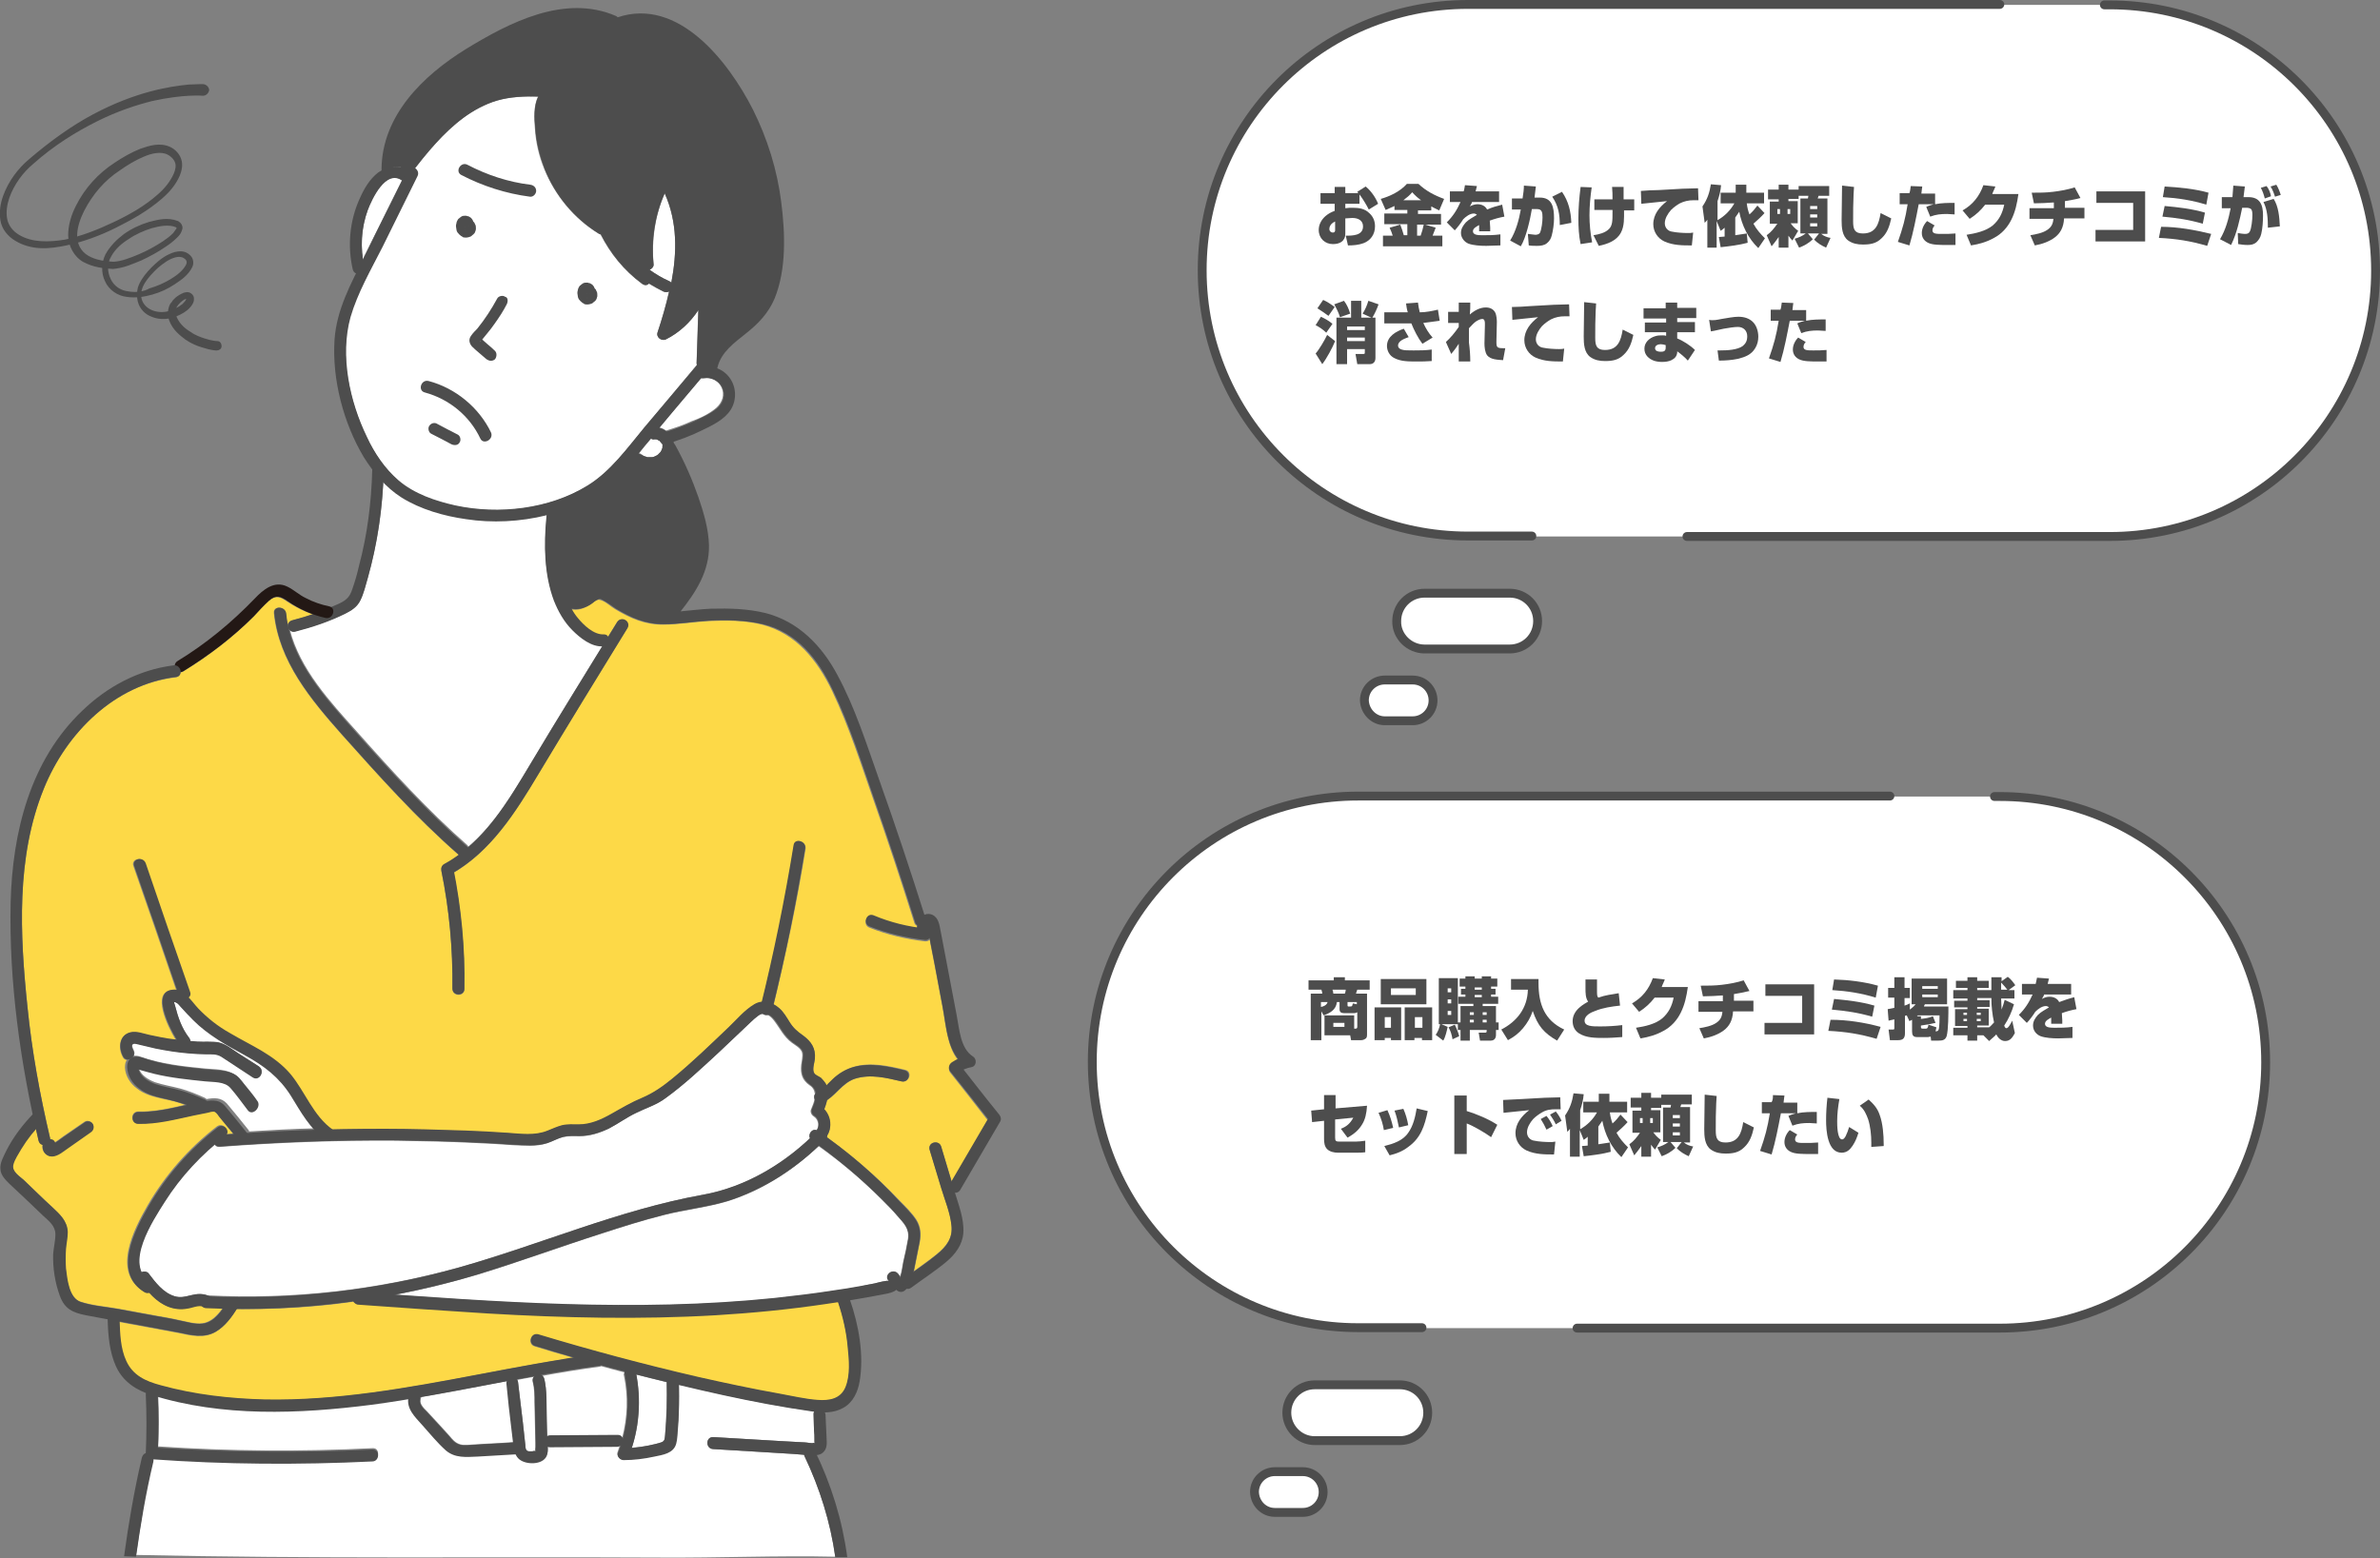 <?xml version="1.0" encoding="utf-8"?>
<!-- Generator: Adobe Illustrator 28.1.0, SVG Export Plug-In . SVG Version: 6.00 Build 0)  -->
<svg version="1.1" id="レイヤー_1" xmlns="http://www.w3.org/2000/svg" xmlns:xlink="http://www.w3.org/1999/xlink" x="0px"
	 y="0px" viewBox="0 0 537.1 351.7" style="enable-background:new 0 0 537.1 351.7;" xml:space="preserve">
<rect x="0" y="0" width="537.1" height="351.7" fill="#808080" stroke="none"/>
<style type="text/css">
	.st0{fill:#4D4D4D;stroke:#4D4D4D;stroke-width:0.425;stroke-miterlimit:10;}
	.st1{fill:#FFFFFF;}
	.st2{fill:#FDD947;}
	.st3{fill:#4D4D4D;}
	.st4{fill:#231815;}
	.st5{fill:none;stroke:#4D4D4D;stroke-width:2;stroke-linecap:round;stroke-miterlimit:10;}
	.st6{fill:#FFFFFF;stroke:#4D4D4D;stroke-width:2;stroke-miterlimit:10;}
</style>
<g>
	<path class="st0" d="M45.7,19.2c0,0-1,0-3.1,0.1c-2.1,0.2-5.1,0.6-8.8,1.6c-3.7,1-8,2.6-12.7,5.1c-4.7,2.5-9.5,5.9-14.4,10.1
		c-2.5,2.1-4.6,4.9-5.8,8.2c-0.6,1.7-0.9,3.5-0.6,5.4c0.3,1.9,1.6,3.5,3.3,4.5c1.7,1,3.5,1.5,5.5,1.6c1.9,0.1,3.9-0.2,5.8-0.6
		c3.8-0.8,7.6-2.2,11.2-4c3.6-1.8,7.2-3.8,10.4-6.6c1.6-1.4,3-3,3.9-5.1c0.4-1,0.7-2.3,0.3-3.5c-0.4-1.2-1.3-2.1-2.3-2.6
		c-2.3-1.1-4.7-0.3-6.7,0.4c-2,0.8-3.9,1.9-5.7,3.1c-3.7,2.4-6.7,5.7-8.7,9.7c-1,2-1.7,4.2-1.7,6.5c0,2.3,1.3,4.8,3.4,5.9
		c2.1,1.1,4.3,1.4,6.5,1.5c2.4-0.2,4.3-1.1,6.3-1.9c1.9-0.9,3.8-1.9,5.5-3.1c0.9-0.6,1.7-1.2,2.5-2c0.4-0.4,0.8-0.8,1-1.4
		c0.1-0.3,0.3-0.7,0.1-1.1c-0.1-0.4-0.5-0.7-0.8-0.9c-2.3-0.9-4.4-0.3-6.4,0.2c-2,0.6-3.9,1.5-5.6,2.7c-1.6,1.2-3.1,2.7-4.1,4.5
		c-0.9,1.8-1,4.1-0.1,5.9c0.8,1.9,2.8,3.2,4.7,3.4c2,0.3,3.9,0,5.7-0.5c1.8-0.5,3.5-1.3,5-2.3c1.5-1,3-2,3.9-3.8
		c0.2-0.4,0.3-1,0.1-1.6c-0.2-0.6-0.6-0.9-1-1.2c-0.9-0.6-1.9-0.5-2.8-0.3c-1.7,0.5-3.1,1.5-4.3,2.6c-1.2,1.1-2.3,2.3-3.1,3.6
		c-0.4,0.7-0.8,1.4-0.9,2.3c-0.1,0.7-0.1,1.6,0.1,2.4c0.4,1.6,1.6,2.8,3,3.3c1.4,0.6,2.9,0.6,4.3,0.3c1.4-0.4,2.6-1,3.6-1.8
		c0.5-0.5,1-0.9,1.3-1.8c0.1-0.4,0.2-1.1-0.5-1.6c-0.6-0.4-1.1-0.2-1.5-0.1c-0.7,0.3-1.2,0.6-1.7,1c-0.2,0.2-0.5,0.5-0.6,0.6
		c-0.2,0.3-0.4,0.6-0.6,0.8c-0.6,1.1-0.6,2.5-0.2,3.6c0.8,2.1,2.4,3.3,3.6,4.2c1.3,0.9,2.6,1.4,3.6,1.7c2.1,0.7,3.2,0.7,3.2,0.7
		l0.1,0c0.5,0,0.9-0.3,0.9-0.8c0-0.5-0.3-0.9-0.8-0.9c0,0,0,0,0,0c0,0-1.1,0-2.9-0.6c-0.9-0.3-2.1-0.7-3.2-1.5
		c-1.2-0.7-2.5-1.8-3.2-3.4c-0.3-0.8-0.4-1.7,0-2.5c0.4-0.7,1.3-1.6,2.1-1.9c0.2-0.1,0.4-0.1,0.4,0c0,0,0.1,0.1,0,0.3
		c-0.1,0.4-0.5,0.8-0.9,1.2c-0.9,0.7-2,1.3-3.1,1.6c-2.2,0.7-5.5,0-6.4-2.7c-0.8-2.8,1.5-5.3,3.7-7.4c1.2-1,2.5-2,4-2.4
		c0.7-0.2,1.5-0.2,2.1,0.2c0.7,0.4,0.9,1,0.6,1.7c-0.7,1.4-2.1,2.5-3.6,3.4c-1.5,0.9-3.1,1.6-4.8,2.1C32.6,66,30.8,66.3,29,66
		c-1.8-0.2-3.4-1.2-4.2-2.9c-0.8-1.6-0.9-3.7,0.1-5.3c0.9-1.7,2.4-3,4-4c1.6-1.1,3.4-1.9,5.3-2.5c1.8-0.5,4-0.9,5.6-0.2
		c0.3,0.2,0.3,0.2,0.2,0.6c-0.2,0.3-0.5,0.7-0.8,1.1c-0.7,0.7-1.5,1.3-2.4,1.9c-1.7,1.1-3.5,2.1-5.4,2.9c-1.9,0.8-3.9,1.6-5.8,1.7
		c-2-0.1-4.1-0.4-5.8-1.4c-1.7-1-2.6-2.7-2.6-4.7c0-1.9,0.7-3.9,1.6-5.7c1.9-3.7,4.6-6.9,8.1-9.2c1.7-1.2,3.5-2.3,5.4-3.1
		c1.8-0.8,4-1.3,5.6-0.5c0.8,0.4,1.5,1.1,1.8,1.9c0.3,0.8,0.1,1.8-0.3,2.7c-0.8,1.8-2.1,3.4-3.6,4.7c-3,2.7-6.6,4.7-10.2,6.4
		c-3.6,1.7-7.2,3.1-10.9,3.9C11,54.9,7.2,55,4.2,53.2c-1.5-0.9-2.5-2.2-2.8-3.8c-0.3-1.6,0-3.3,0.5-4.8C3,41.5,5,38.8,7.4,36.8
		c4.7-4.2,9.8-7.3,14.4-9.6c4.6-2.3,8.9-3.7,12.5-4.6c3.6-0.8,6.5-1.1,8.4-1.2c2-0.1,3.1,0,3.1,0c0.6,0,1.1-0.5,1.2-1.1
		C46.9,19.7,46.4,19.2,45.7,19.2C45.8,19.2,45.8,19.2,45.7,19.2L45.7,19.2z"/>
	<g>
		<path class="st1" d="M105.5,37.2c4.4,2.3,9.2,3.9,14.2,4.5c0.7,0.1,1.3,0.6,1.3,1.4c0,0.7-0.7,1.4-1.4,1.3
			c-5.4-0.7-10.7-2.4-15.5-4.9C102.6,38.7,104,36.4,105.5,37.2z"/>
		<path class="st1" d="M130.8,64.9c0.1-0.2,0.2-0.4,0.4-0.5c0,0,0.1-0.1,0.1-0.1c0.1-0.1,0.3-0.2,0.4-0.3c0.3-0.2,0.6-0.2,0.9-0.2
			c0.2,0,0.3,0,0.5,0.1c0,0,0,0,0.1,0c0.1,0,0.3,0.1,0.4,0.2c0.1,0,0.1,0.1,0.2,0.1c0.1,0.1,0.1,0.1,0.2,0.2
			c0.2,0.2,0.3,0.4,0.4,0.7c0,0,0,0.1,0,0.1c0.1,0,0.1,0.1,0.2,0.1c0.1,0.1,0.1,0.1,0.1,0.2c0,0.1,0.1,0.1,0.1,0.2
			c0.2,0.3,0.2,0.6,0.2,0.9c0,0,0,0.1,0,0.1c0,0.2,0,0.3-0.1,0.5c0,0,0,0.1,0,0.1c-0.1,0.1-0.1,0.3-0.2,0.4
			c-0.1,0.1-0.1,0.2-0.2,0.2c-0.1,0.1-0.1,0.2-0.2,0.2c-0.1,0.1-0.2,0.1-0.2,0.2c-0.1,0.1-0.2,0.1-0.3,0.2c-0.5,0.2-1,0.3-1.5,0.2
			c-0.2,0-0.3-0.1-0.4-0.2c-0.1,0-0.1-0.1-0.2-0.1c-0.2-0.1-0.3-0.3-0.5-0.4c-0.1-0.2-0.3-0.3-0.4-0.5c-0.1-0.2-0.2-0.4-0.2-0.6
			c0-0.2-0.1-0.5-0.1-0.7c0-0.2,0-0.4,0.1-0.7C130.6,65.3,130.7,65.1,130.8,64.9z"/>
		<path class="st1" d="M132.7,67.2c-0.1-0.1-0.2-0.1-0.2-0.2c0,0,0,0.1,0.1,0.1C132.6,67.1,132.6,67.2,132.7,67.2z"/>
		<path class="st1" d="M103.8,49.3c0,0,0.1-0.1,0.1-0.1c0.1-0.1,0.3-0.2,0.4-0.3c0.3-0.2,0.6-0.2,0.9-0.2c0.2,0,0.3,0,0.5,0.1
			c0,0,0,0,0.1,0c0.1,0,0.3,0.1,0.4,0.2c0.1,0,0.1,0.1,0.2,0.1c0.1,0.1,0.1,0.1,0.2,0.2c0.2,0.2,0.3,0.4,0.4,0.7c0,0,0,0.1,0,0.1
			c0.1,0,0.1,0.1,0.2,0.1c0.1,0.1,0.1,0.1,0.1,0.2c0,0.1,0.1,0.1,0.1,0.2c0.2,0.3,0.2,0.6,0.2,0.9c0,0,0,0.1,0,0.1
			c0,0.2,0,0.3-0.1,0.5c0,0,0,0.1,0,0.1c-0.1,0.1-0.1,0.3-0.2,0.4c-0.1,0.1-0.1,0.2-0.2,0.2c-0.1,0.1-0.1,0.2-0.2,0.2
			c-0.1,0.1-0.2,0.1-0.2,0.2c-0.1,0.1-0.2,0.1-0.3,0.2c-0.5,0.2-1,0.3-1.5,0.2c-0.2,0-0.3-0.1-0.4-0.2c-0.1,0-0.1-0.1-0.2-0.1
			c-0.2-0.1-0.3-0.3-0.5-0.4c-0.1-0.2-0.3-0.3-0.4-0.5c-0.1-0.2-0.2-0.4-0.2-0.6c0-0.2-0.1-0.5-0.1-0.7c0-0.2,0-0.4,0.1-0.7
			c0-0.2,0.1-0.4,0.2-0.6C103.5,49.6,103.7,49.4,103.8,49.3z"/>
		<path class="st1" d="M105.3,52.1c-0.1-0.1-0.2-0.2-0.2-0.2c0,0,0,0.1,0.1,0.1C105.2,52,105.3,52.1,105.3,52.1z"/>
		<path class="st1" d="M109.7,80.9c-1.1-1-2.3-1.9-3.3-2.9c-0.6-0.7-0.8-1.6-0.2-2.4c0.4-0.6,0.9-1.1,1.4-1.6
			c1.7-2.1,3.2-4.4,4.5-6.8c0.3-0.6,1.3-0.8,1.8-0.4c0.6,0.4,0.8,1.2,0.4,1.8c-0.8,1.6-1.8,3.1-2.8,4.5c-0.5,0.7-1,1.4-1.6,2.1
			c-0.3,0.4-0.6,0.7-0.9,1.1c-0.1,0.1-0.2,0.2-0.3,0.3c0,0,0.1,0.1,0.1,0.1c0.3,0.3,0.6,0.5,0.9,0.8c0.6,0.5,1.2,1,1.8,1.6
			c0.5,0.5,0.4,1.4,0,1.9C111,81.5,110.2,81.4,109.7,80.9z"/>
		<path class="st1" d="M108.5,77.1C108.5,77.1,108.5,77.1,108.5,77.1C108.3,77.2,108.3,77.2,108.5,77.1z"/>
		<path class="st1" d="M96.6,86c6.1,1.6,11.4,6,14.1,11.6c0.7,1.6-1.6,2.9-2.3,1.3c-2.4-5.1-7-8.9-12.5-10.4
			C94.2,88.2,95,85.6,96.6,86z"/>
		<path class="st1" d="M98.8,95.6c1.5,0.8,3,1.6,4.6,2.4c0.6,0.3,0.8,1.3,0.4,1.8c-0.4,0.6-1.2,0.8-1.8,0.4c-1.5-0.8-3-1.6-4.6-2.4
			c-0.6-0.3-0.8-1.3-0.4-1.8C97.4,95.4,98.1,95.2,98.8,95.6z"/>
		<path class="st1" d="M83,130.4c-0.5,1.7-0.9,3.5-1.7,5.1c-0.7,1.4-1.9,2.2-3.3,2.9c-3.6,1.8-7.5,3.1-11.4,4.1
			c-0.5,0.1-1-0.1-1.2-0.4c2.3,9,9.1,16.3,15.1,23c7.9,8.9,16,17.8,25,25.7c0.1,0.1,0.1,0.2,0.2,0.3c6-5.1,10.2-12.3,14.2-19
			c5.3-8.9,10.7-17.6,16.1-26.4c-2.5,0.1-5.1-1.9-6.7-3.6c-1.9-1.9-3.2-4.2-4.2-6.7c-2.3-5.9-2.3-12.6-1.7-18.8
			c0-0.2,0.1-0.3,0.1-0.5c-6,1.5-12.4,1.8-18.3,0.9c-5-0.7-10.2-2.2-14.6-4.9c-1.5-1-2.9-2.1-4.1-3.4C86.1,116.2,85,123.4,83,130.4z
			"/>
		<path class="st1" d="M82.7,98.7c1.8,3.6,4.1,7.1,7.1,9.8c3.6,3.1,8.4,4.7,12.9,5.7c9.8,2.1,21.2,0.8,29.8-4.5
			c5.3-3.2,9-8.5,12.9-13.2c4-4.7,7.9-9.4,11.9-14.2c0-0.1-0.1-0.2-0.1-0.3c0.1-4,0.2-8,0.4-12c-1.8,2.8-4.3,5.1-7.3,6.6
			c-1,0.5-2.3-0.4-1.9-1.6c1-3,1.9-6.1,2.6-9.2c-0.4,0.2-0.9,0.2-1.3,0c-1.1-0.5-2.2-1.1-3.3-1.8c-0.4,0.4-0.9,0.5-1.5,0.1
			c-4.2-3.1-7.2-6.9-9.4-11.2c-0.2,0-0.3-0.1-0.5-0.2c-5.5-3.4-9.8-8.6-12.2-14.6c-1.2-2.9-1.9-6-2.1-9.2c-0.2-2.2-0.3-5,0.7-7.1
			c-3.1-0.1-6.3,0.1-9.3,0.9c-2.7,0.8-5.3,2.2-7.6,3.9c-4.2,3.1-7.7,7.2-11,11.4c0.6,0.4,0.9,1.1,0.5,1.8c-2.6,5.3-5.3,10.7-7.9,16
			c-2.5,5.1-5.6,10.3-7.2,15.8C76.6,80.3,78.9,90.7,82.7,98.7z"/>
		<path class="st1" d="M145.2,102.9C145.2,102.9,145.2,102.9,145.2,102.9c0.3,0.1,0.6,0.2,0.9,0.3c0.1,0,0.1,0,0.2,0c0,0,0,0,0,0
			c0.1,0,0.3,0,0.4,0c0.1,0,0.2,0,0.3,0c0,0,0.1,0,0.1,0c0,0,0,0,0.1,0c0.1,0,0.3-0.1,0.4-0.1c0.1,0,0.5-0.2,0.2-0.1
			c0.2-0.1,0.5-0.2,0.7-0.4c0,0,0.1,0,0.1-0.1c0.1-0.1,0.2-0.2,0.3-0.3c0,0,0.1-0.1,0.1-0.1c0,0,0,0,0,0c0.1-0.1,0.2-0.2,0.2-0.3
			c0-0.1,0.1-0.1,0.1-0.2c0-0.1,0-0.1,0-0.1c0-0.1,0.1-0.2,0.1-0.2c0,0,0.1-0.4,0.1-0.2c-0.1,0.2,0-0.2,0-0.2c0-0.1,0-0.3,0-0.4
			c0,0.2,0,0.2,0,0.1c0-0.1,0-0.1,0-0.2c0-0.1,0-0.1-0.1-0.2c0,0,0,0,0,0c0-0.1-0.1-0.2-0.1-0.3c0,0-0.1-0.1-0.1-0.1
			c0,0,0,0-0.1-0.1c0-0.1-0.1-0.1-0.1-0.2c0,0-0.1-0.1-0.1-0.1c0,0,0,0-0.1,0c-0.1-0.1-0.2-0.1-0.2-0.1c0,0-0.1,0-0.1-0.1
			c-0.1,0-0.2-0.1-0.3-0.1c0,0-0.1,0-0.1,0c-0.1,0-0.3,0-0.4,0c-0.3,0-0.5-0.1-0.7-0.2c-0.9,1.1-1.9,2.3-2.8,3.4
			c0.2,0,0.4,0.1,0.5,0.2c0.1,0.1,0.3,0.2,0.4,0.2C145.1,102.8,145.1,102.8,145.2,102.9z"/>
		<path class="st1" d="M150,43.7c-2.2,5-3,10.6-2.5,16c0.1,0.5-0.4,1-0.9,1.2c1.4,1,2.9,1.9,4.5,2.6c0.1,0.1,0.3,0.2,0.4,0.3
			C152.8,57,152.9,50.1,150,43.7z"/>
		<path class="st1" d="M83,47.4c-1.3,3.6-1.7,7.4-1.1,11.1c0.1-0.2,0.2-0.3,0.2-0.5c2.9-5.8,5.7-11.5,8.6-17.3
			C87.1,38.1,84,44.9,83,47.4z"/>
		<path class="st1" d="M161.7,92c1.3-1.2,1.9-2.9,1.1-4.6c-0.7-1.5-2.5-2.4-4.1-2.1c-0.2,0-0.3,0-0.5,0c-3.1,3.7-6.3,7.5-9.4,11.2
			c0.6,0.1,1.1,0.4,1.5,0.7c1.9-0.6,3.8-1.2,5.7-2.1C158,94.4,160.1,93.4,161.7,92z"/>
		<path class="st2" d="M211.4,283.1c2.2-1.8,3.7-3.7,3.3-6.7c-0.3-2.8-1.5-5.6-2.3-8.3c-0.9-2.9-1.7-5.7-2.6-8.6
			c-0.5-1.7,2.1-2.3,2.6-0.6c0.8,2.6,1.6,5.3,2.4,7.9c2.7-4.6,5.4-9.3,8.1-13.9c-2.8-3.6-5.6-7.2-8.4-10.7c-0.6-0.7-0.4-1.6,0.3-2.1
			c0.5-0.3,0.9-0.6,1.4-0.8c-2.5-3.1-2.8-8.2-3.5-11.9c-0.6-3.2-1.2-6.4-1.8-9.6c-0.3-1.5-0.6-3.1-0.9-4.6c-0.1-0.4-0.1-0.7-0.2-1.1
			c-0.2,0.3-0.6,0.4-1,0.4c-4.3-0.5-8.6-1.5-12.6-3.1c-1.6-0.6-0.8-3.2,0.8-2.6c3.2,1.3,6.5,2.2,9.9,2.7c0-0.2,0-0.4,0-0.5
			c-0.3-0.2-0.5-0.4-0.6-0.8c-2.9-9.2-5.9-18.3-9.1-27.4c-2.9-8.3-5.6-16.8-9.4-24.8c-3.3-6.9-8.1-13-15.8-15c-3.9-1-8.2-1-12.2-0.8
			c-3.4,0.2-6.8,0.8-10.2,0.8c-4.1,0-7.3-1.4-10.8-3.5c-1-0.6-1.9-1.5-2.9-1.9c-0.8-0.3-0.8-0.3-1.5,0c-0.5,0.3-0.9,0.7-1.4,1
			c-1.3,0.8-2.8,1.3-4.2,0.9c0.4,0.7,0.9,1.4,1.4,2.1c1.3,1.6,3.6,3.9,5.8,3.7c0.6,0,0.9,0.2,1.1,0.6c0.7-1.1,1.4-2.3,2.1-3.4
			c0.9-1.5,3.2-0.1,2.3,1.4c-6.7,10.9-13.4,21.8-20,32.8c-5,8.4-10.5,17.2-19.1,22.3c1.7,8.7,2.5,17.5,2.4,26.3
			c0,1.7-2.7,1.7-2.7-0.1c0.1-8.9-0.7-17.8-2.5-26.6c-0.1-0.6,0.1-1.2,0.7-1.5c1.1-0.6,2.2-1.3,3.2-2.1c0,0-0.1,0-0.1-0.1
			c-9.5-8.3-17.9-17.7-26.3-27.1c-7-7.9-14.2-16.5-15.3-27.4c-0.2-1.7,2.5-1.6,2.7,0.1c0.1,0.8,0.2,1.7,0.4,2.5
			c0.1-0.4,0.4-0.7,0.9-0.9c1.6-0.4,3.2-0.9,4.8-1.4c-2-0.7-4-1.7-5.8-2.9c-1.6-1.1-2.6-1.5-4.2-0.1c-1.2,1.1-2.3,2.3-3.4,3.5
			c-4.8,4.8-10.2,8.9-15.9,12.4c-0.2,0.1-0.4,0.2-0.6,0.2c0,0.5-0.3,1-1,1.1C25.9,154.5,15,165.4,9.9,178c-6.3,15.5-5.4,33-3.7,49.3
			c1,10,2.8,19.8,5.1,29.6c0,0.1,0,0.2,0,0.3c0.4,0,0.8,0.2,1,0.6c0,0,0,0.1,0,0.1c0.7-0.4,1.3-0.9,2-1.4c1.6-1.1,3.2-2.2,4.8-3.3
			c0.6-0.4,1.5-0.1,1.8,0.5c0.4,0.7,0.1,1.4-0.5,1.8c-2.1,1.5-4.3,3-6.4,4.5c-1.1,0.8-2.6,1.5-3.8,0.4c-0.5-0.5-0.8-1.3-0.6-2.1
			c-0.4-0.1-0.8-0.4-0.9-0.9c-0.2-0.9-0.4-1.8-0.6-2.7c-1.3,1.4-2.4,3-3.4,4.6c-0.6,1.1-1.5,2.3-1.8,3.6c-0.3,1.5,1.4,2.5,2.4,3.4
			c2.1,2,4.2,4.1,6.4,6.1c1.7,1.6,3.4,3.1,3.5,5.6c0,1.3-0.3,2.6-0.4,3.8c-0.1,1.5-0.1,3,0,4.5c0.3,2.4,0.7,6.6,3.3,7.5
			c2.7,0.9,5.7,1.1,8.5,1.6c2.9,0.5,5.8,1.1,8.7,1.6c1.7,0.3,3.5,0.6,5.2,1c1.6,0.3,3.4,0.9,5.1,0.7c2-0.2,3.5-1.8,4.7-3.5
			c-1.3,0-2.6-0.1-3.9-0.1c-0.3,0-0.5-0.1-0.7-0.3c-1-0.4-2.5,0.3-3.5,0.5c-1.5,0.3-3,0.1-4.3-0.4c-1.8-0.7-3.2-1.9-4.4-3.3
			c-0.3,0.1-0.7,0.1-1.1-0.1c-7.2-4.4-2.2-14,0.9-19.4c4-6.9,9.3-12.9,15.6-17.8c1.3-1,2.9,0.6,2,1.7c0.6,0,1.2-0.1,1.7-0.1
			c-1.1-1.3-2.2-2.6-3.2-3.9c-0.2-0.3-0.6-0.9-1-1.1c-0.4-0.2-1.3,0.1-1.7,0.2c-1,0.2-2,0.4-3,0.6c-4.2,0.9-8.3,2-12.6,1.9
			c-1.7,0-1.7-2.7,0.1-2.7c3.6,0.1,7.1-0.7,10.5-1.5c-1.5-0.6-3.1-1-4.7-1.3c-2.2-0.5-4.4-1-6.1-2.4c-1.5-1.1-2.6-2.8-2.7-4.7
			c0-0.7,0.1-1.3,0.4-1.7c-0.3-0.1-0.7-0.2-0.9-0.7c-1.1-2-0.9-4.9,1.7-5.5c1.4-0.3,2.8,0.3,4.2,0.6c1.9,0.4,3.7,0.8,5.6,1
			c0.2,0,0.3,0,0.5,0.1c-2.1-3.4-5.5-10.9-0.9-11.3c0.3,0,0.7,0,1,0.1c-3.2-9.4-6.4-18.7-9.7-28.1c-0.6-1.6,2-2.3,2.6-0.6
			c3.3,9.7,6.6,19.3,10,29c0.2,0.6,0,1.1-0.4,1.3c0.8,0.8,1.5,1.8,2.2,2.5c2.1,2.2,4.5,4.1,7.2,5.6c4.7,2.8,10,4.9,13.7,9.3
			c3.3,4,5.1,9.3,9.4,12.4c4-0.1,7.9-0.2,11.9-0.1c6.1,0,12.3,0.2,18.4,0.4c3.1,0.1,6.2,0.3,9.4,0.5c3,0.2,6.2,0.7,9.1-0.5
			c1-0.4,2.1-0.9,3.2-1.2c1.3-0.3,2.5-0.2,3.8-0.2c2.7,0,5.1-1.1,7.4-2.4c2.3-1.3,4.5-2.6,6.9-3.6c2.6-1.1,4.7-2.6,6.9-4.4
			c4.4-3.6,8.5-7.6,12.6-11.5c1.8-1.7,3.6-3.9,5.8-5.2c0.6-0.4,1.2-0.5,1.8-0.6c2.9-11.7,5.3-23.5,7.2-35.4c0.3-1.7,2.8-0.9,2.6,0.8
			c-1.9,11.8-4.4,23.6-7.2,35.2c0.5,0.2,0.9,0.6,1.3,0.9c1,0.9,1.6,2,2.3,3.1c0.8,1.3,1.7,2.1,3,3c1.9,1.4,2.9,2.9,2.7,5.3
			c-0.1,0.9-0.7,2.5-0.1,3.3c0.3,0.4,1.1,0.7,1.5,1c0.4,0.4,0.7,0.8,1,1.2c0.1,0.1,0.1,0.3,0.2,0.5c0.6-0.5,1.1-1.1,1.7-1.7
			c1.3-1.2,2.8-2.1,4.5-2.6c3.8-1.1,7.8-0.2,11.6,0.7c1.7,0.4,0.9,3-0.8,2.6c-3.4-0.8-7-1.7-10.5-0.6c-2.7,0.9-4.1,3.4-6.4,4.9
			c-0.1,0.7-0.4,1.4-0.6,2.1c1.5,1.6,1.8,4,0.7,5.8c0,0.1,0,0.3-0.1,0.4c5.9,4.3,11.5,9.1,16.5,14.4c1.3,1.3,2.7,2.7,3.7,4.2
			c1,1.6,1.1,3.2,0.8,5c-0.4,2.2-0.9,4.3-1.3,6.5c0,0,0,0.1,0,0.1C207.9,285.7,209.7,284.5,211.4,283.1z"/>
		<path class="st1" d="M103.6,286.1c18.4-5.2,36.1-13,55-16.4c9.2-1.6,17.5-6.4,24.2-12.8c-0.4-1,0.5-2.2,1.5-1.8
			c0.6-1,0.4-2.4-0.7-3.1c-0.5-0.3-0.8-1-0.6-1.5c0.3-0.8,0.7-1.6,0.8-2.4c-0.1-0.4-0.1-0.8,0.1-1.1c-0.1-0.8-0.4-1.5-1.2-2
			c-1.7-1.2-2.1-2.6-1.9-4.6c0.1-0.9,0.4-1.9,0.2-2.8c-0.3-1-1.5-1.6-2.3-2.2c-1.9-1.4-2.7-3.3-4.1-5.1c-0.4-0.5-0.9-1-1.4-1.2
			c-0.4,0.1-0.8,0-1.1-0.2c-0.4,0-0.8,0.2-1.2,0.5c-1.1,0.8-2.1,1.9-3.1,2.8c-1.9,1.8-3.8,3.6-5.7,5.4c-3.9,3.6-7.8,7.3-12.1,10.4
			c-2,1.5-4.4,2.2-6.6,3.3c-2.1,1-4,2.4-6.1,3.5c-2.1,1-4.3,1.7-6.6,1.7c-1.2,0-2.4-0.1-3.7,0.2c-1.2,0.3-2.4,1-3.6,1.4
			c-2.5,0.8-5.2,0.5-7.7,0.4c-2.9-0.2-5.8-0.4-8.7-0.5c-5.9-0.3-11.8-0.4-17.7-0.5c-13.3-0.1-26.6,0.4-39.8,1.4
			c-0.6,0-0.9-0.2-1.1-0.6c-4.4,3.7-8.2,8.1-11.3,12.9c-2.2,3.5-7.5,11.4-5.2,16c0.5-0.2,1.2-0.2,1.6,0.2c1.6,2.1,3.3,4.4,5.9,5.2
			c1.3,0.4,2.4,0.1,3.6-0.2c1.3-0.3,2.5-0.4,3.8,0C65.9,293.4,85.1,291.2,103.6,286.1z"/>
		<path class="st1" d="M40.8,227.3c-0.3-0.3-0.6-0.8-1.1-1c-0.7-0.3-0.3,0.2-0.2,0.7c0.7,2.7,1.5,5.1,3.2,7.3
			c0.2,0.2,0.2,0.5,0.3,0.8c0.5,0,1.1,0.1,1.6,0.1c1.6,0.1,3.3-0.1,4.9,0.2c1.6,0.4,2.9,1.5,4.3,2.4c1.6,1,3.1,2,4.7,3
			c1.4,0.9,0,3.2-1.4,2.3c-2.3-1.5-4.7-3.1-7-4.6c-1.1-0.7-2.2-0.6-3.5-0.6c-1.3,0-2.6-0.1-3.9-0.2c-2.5-0.2-5-0.6-7.5-1.1
			c-1.3-0.3-2.5-0.6-3.8-0.9c-0.5-0.1-1.2-0.4-1.5,0.1c-0.2,0.4,0.2,1,0.3,1.3c0.2,0.4,0.2,0.8,0,1.2c0.4,0,0.9,0,1.4,0.2
			c4.8,1.7,9.7,2.2,14.7,2.7c2.1,0.2,4.9,0.1,6.7,1.4c0.9,0.7,1.5,1.7,2.2,2.5c0.9,1.1,1.8,2.2,2.6,3.4c1.1,1.3-0.9,3.2-1.9,1.8
			c-1.3-1.7-2.5-3.4-3.9-5c-1.3-1.5-3.8-1.3-5.7-1.5c-3.9-0.4-7.8-0.8-11.5-1.7c-0.9-0.2-1.8-0.5-2.6-0.7c-0.1,0-0.5-0.1-0.9-0.3
			c0,0,0,0,0,0c0.5,1.6,2.1,2.6,3.7,3.2c1.8,0.6,3.7,0.9,5.6,1.4c1.9,0.5,3.8,1.3,5.6,2.1c0.2,0.1,0.3,0.2,0.4,0.3
			c1.7-0.3,3.3-0.4,4.6,1c1.7,2,3.3,4,4.9,6c0.1,0.1,0.1,0.2,0.1,0.3c5-0.3,10-0.6,15-0.7c-2.1-2.3-3.7-5.1-5.4-7.7
			c-2.6-4.1-6-6.7-10.2-9c-4.2-2.3-8.4-4.6-11.8-8C42.5,229.4,41.7,228.3,40.8,227.3z"/>
		<path class="st1" d="M197.5,289.7c0.4-0.1,2.9-0.8,3.2-0.5c-1.3-1.2,0.7-3,1.9-1.8c0.2,0.2,0.4,0.5,0.5,0.7c0.4-1,0.5-2.3,0.7-3.2
			c0.4-1.7,0.8-3.5,1.1-5.3c0.3-2.3-1-3.5-2.4-5.1c-1.1-1.3-2.3-2.5-3.5-3.7c-4.4-4.4-9.2-8.5-14.3-12.1
			c-5.8,5.6-12.9,10.1-20.6,12.5c-4.7,1.4-9.6,1.9-14.3,3.1c-4.8,1.2-9.5,2.7-14.1,4.2c-9.4,3-18.6,6.4-28.1,9.3
			c-6.1,1.8-12.3,3.3-18.5,4.5c28.5,2.1,57.2,3.7,85.7,0.8c4.5-0.5,8.9-1,13.3-1.7c2.1-0.3,4.1-0.6,6.2-1
			C195.3,290.1,196.4,289.9,197.5,289.7z"/>
		<path class="st2" d="M190.9,313.2c1.1-2.7,0.8-6.1,0.5-9c-0.3-3.5-1.1-6.9-2.2-10.2c0-0.1,0-0.2,0-0.3c-1,0.2-2,0.3-3.1,0.5
			c-8.1,1.2-16.3,2-24.6,2.5c-17.1,1-34.3,0.6-51.4-0.4c-9.8-0.6-19.6-1.3-29.4-2c-0.4,0-0.8-0.2-1-0.5c-0.1,0-0.2,0-0.4,0.1
			c-8.6,1.2-17.2,1.7-25.9,1.6c-1.3,2-2.7,4-4.8,5.2c-2.6,1.5-5.5,0.8-8.3,0.2c-4.5-0.8-9-1.7-13.5-2.5c0.1,3,0.3,6.1,1.5,8.9
			c1.5,3.3,4.4,4.6,7.8,5.5c7.6,2.1,15.6,3,23.5,3.2c16.1,0.3,32.1-2.6,47.9-5.6c7.3-1.4,14.5-2.8,21.9-3.9
			c-2.9-0.8-5.9-1.7-8.8-2.6c-1.6-0.5-0.9-3.1,0.8-2.6c11.9,3.6,23.9,6.8,36,9.6c6.2,1.4,12.3,2.7,18.5,3.8c2.8,0.5,5.7,1.2,8.5,1.4
			C187.2,316.3,189.8,315.9,190.9,313.2z"/>
		<path class="st1" d="M94.9,316c-0.2,1,0.9,2,1.5,2.6c0.8,0.9,1.6,1.7,2.4,2.6c0.7,0.8,1.4,1.5,2.1,2.3c0.7,0.7,1.3,1.7,2.2,2.2
			c1,0.6,2.1,0.5,3.2,0.4c1.1-0.1,2.1-0.1,3.2-0.2c2.1-0.1,4.3-0.2,6.4-0.4c-0.1-1-0.2-2.1-0.3-3.1c-0.4-3.3-0.8-6.7-1.1-10
			c0-0.2,0-0.5,0.1-0.7c-6.5,1.2-12.9,2.5-19.4,3.6C94.9,315.6,94.9,315.8,94.9,316z"/>
		<path class="st1" d="M123.3,319.7c0,1.5,0.1,2.9,0.1,4.4c0,0.1,0,0.1,0,0.2c0.2-0.1,0.4-0.2,0.7-0.2c5.1,0,10.1-0.1,15.2-0.1
			c0.5,0,0.9,0.2,1.1,0.6c1.2-4.6,1.4-9.4,0.4-14.1c-0.1-0.3,0-0.5,0.1-0.7c-1.8-0.5-3.5-0.9-5.2-1.4c-0.1,0-0.2,0.1-0.3,0.1
			c-4.4,0.6-8.8,1.3-13.1,2.1c0.3,0.2,0.5,0.4,0.6,0.8C123.4,313.9,123.3,316.9,123.3,319.7z"/>
		<path class="st1" d="M150.4,312c-2.3-0.6-4.6-1.1-6.8-1.7c1,5.5,0.7,11.2-1,16.5c1.3-0.1,2.6-0.3,3.8-0.5c0.9-0.2,1.9-0.4,2.8-0.7
			c0.9-0.3,0.8-0.9,0.9-1.7C150.4,319.9,150.5,316,150.4,312z"/>
		<path class="st1" d="M120.8,327.5c-0.1-0.2,0-0.7,0-0.9c0-0.3,0-0.7,0-1c0-1.6-0.1-3.2-0.1-4.7c0-1.5-0.1-2.9-0.1-4.4
			c0-1.5,0-3.1-0.4-4.6c-0.1-0.5,0-0.9,0.3-1.1c-1.3,0.2-2.6,0.5-3.8,0.7c0.1,0.1,0.2,0.3,0.2,0.5c0.4,3.1,0.7,6.1,1.1,9.2
			c0.2,1.5,0.3,3.1,0.5,4.6c0.1,0.5,0,1.2,0.3,1.6c0.3,0.4,0.9,0.3,1.3,0.3C120.3,327.5,120.5,327.5,120.8,327.5
			C120.8,327.5,120.8,327.5,120.8,327.5z"/>
		<path class="st1" d="M149,351.6c13.1,0.1,26.4-0.5,39.5-0.2c-1.1-7.8-3.5-15.5-6.9-22.6c-0.1-0.1-0.1-0.3-0.1-0.4
			c-0.8-0.1-1.7-0.1-2.5-0.2c-6-0.4-12-0.7-18.1-1.1c-1.7-0.1-1.7-2.8,0.1-2.7c5.1,0.3,10.1,0.6,15.2,0.9c1.2,0.1,2.4,0.1,3.6,0.2
			c0.6,0,1.3,0.1,1.9,0.1c0.4,0,1.6,0.3,1.9,0.1c0.3,0.1,0.4,0.1,0.2-0.1c0-0.3,0-0.5,0-0.8c0-0.6,0-1.2-0.1-1.9
			c0-1.2-0.1-2.5-0.1-3.7c0-0.3,0.1-0.5,0.2-0.6c-0.2,0-0.3,0-0.5-0.1c-10.1-1.4-20.2-3.6-30.2-6c0.1,2,0.1,4.1,0,6.1
			c0,1.2-0.1,2.4-0.2,3.6c-0.1,1.1-0.1,2.4-0.4,3.5c-0.6,2.2-3,2.5-4.9,2.9c-2.3,0.5-4.6,0.8-7,0.8c-0.8,0-1.6-0.9-1.2-1.7
			c0.2-0.5,0.3-1,0.5-1.5c-0.2,0.1-0.3,0.1-0.5,0.1c-5.1,0-10.1,0.1-15.2,0.1c-0.2,0-0.4,0-0.6-0.1c0,0.6,0.1,1.2-0.1,1.7
			c-0.6,2.3-4.2,2.4-5.9,1.4c-0.6-0.3-1-0.8-1.2-1.4c-2.8,0.2-5.6,0.3-8.4,0.5c-2.6,0.1-5.1,0.4-7.2-1.4c-1.9-1.7-3.6-3.8-5.3-5.7
			c-1.5-1.7-3.4-3.4-3.2-5.8c-2.8,0.4-5.5,0.9-8.3,1.2c-15.9,2.1-32.7,2.7-48.3-1.8c0.2,3.8,0.2,7.7,0,11.5
			c16.1,1.1,32.3,1.2,48.4,0.4c1.7-0.1,1.6,2.6-0.1,2.7c-16.4,0.8-32.9,0.7-49.4-0.5c0,0.1,0,0.2,0,0.3c-1.7,5.8-3,15.7-3.9,21.6
			C70.1,351.9,109.6,351.4,149,351.6z"/>
		<path class="st3" d="M119.6,44.4c-5.4-0.7-10.7-2.4-15.5-4.9c-1.5-0.8-0.1-3.1,1.4-2.3c4.4,2.3,9.2,3.9,14.2,4.5
			c0.7,0.1,1.3,0.6,1.3,1.4C121,43.7,120.4,44.5,119.6,44.4L119.6,44.4z"/>
		<path class="st3" d="M134.1,65c0.1,0.1,0.2,0.2,0.3,0.3c0.1,0.1,0.1,0.1,0.1,0.2c0,0.1,0.1,0.1,0.1,0.2c0.2,0.3,0.2,0.6,0.2,0.9
			c0,0,0,0.1,0,0.1c0,0.2,0,0.3-0.1,0.5c0,0,0,0.1,0,0.1c-0.1,0.1-0.1,0.3-0.2,0.4c-0.1,0.1-0.1,0.2-0.2,0.2
			c-0.1,0.1-0.1,0.2-0.2,0.2c-0.1,0.1-0.2,0.1-0.2,0.2c-0.1,0.1-0.2,0.1-0.3,0.2c-0.5,0.2-1,0.3-1.5,0.2c-0.2,0-0.3-0.1-0.4-0.2
			c-0.1,0-0.1-0.1-0.2-0.1c-0.2-0.1-0.3-0.3-0.5-0.4c-0.1-0.2-0.3-0.3-0.4-0.5c-0.1-0.2-0.2-0.4-0.2-0.6c0-0.2-0.1-0.5-0.1-0.7
			c0-0.2,0-0.4,0.1-0.7c0-0.2,0.1-0.4,0.2-0.6c0.1-0.2,0.2-0.4,0.4-0.5c0,0,0.1-0.1,0.1-0.1c0.1-0.1,0.3-0.2,0.4-0.3
			c0.3-0.2,0.6-0.2,0.9-0.2c0.2,0,0.3,0,0.5,0.1c0,0,0,0,0.1,0c0.1,0,0.3,0.1,0.4,0.2c0.1,0,0.1,0.1,0.2,0.1
			c0.1,0.1,0.1,0.1,0.2,0.2c0.2,0.2,0.3,0.4,0.4,0.7c0.1,0.2,0.1,0.4,0,0.5c0,0.2-0.1,0.3-0.2,0.5c-0.2,0.3-0.5,0.5-0.8,0.6
			c-0.3,0.1-0.7,0-1-0.2c-0.1-0.1-0.2-0.1-0.3-0.2c-0.2-0.2-0.3-0.4-0.3-0.6c0,0,0,0,0,0c0,0.1,0.1,0.2,0.1,0.3c0,0,0-0.1,0-0.1
			c0.1,0.1,0.1,0.2,0.2,0.3c0,0,0,0-0.1-0.1c0.1,0.1,0.2,0.1,0.3,0.2c0,0,0,0-0.1,0c0.1,0,0.2,0.1,0.3,0.1c0,0,0,0-0.1,0
			c0.1,0,0.2,0,0.4,0.1c0,0-0.1,0-0.1,0c0.1,0,0.2,0,0.4,0c-0.1,0-0.1,0-0.2,0c0.1,0,0.2-0.1,0.3-0.1c-0.1,0-0.1,0.1-0.2,0.1
			c0.1-0.1,0.2-0.1,0.3-0.2c-0.1,0.1-0.1,0.1-0.2,0.2c0.1-0.1,0.1-0.2,0.2-0.3c0,0.1-0.1,0.1-0.1,0.2c0-0.1,0.1-0.2,0.1-0.3
			c0,0.1-0.1,0.2-0.1,0.3c0-0.1,0-0.2,0.1-0.4c0,0.1,0,0.3,0,0.4c0-0.1,0-0.2,0-0.4c0,0.1,0,0.3,0.1,0.4c0-0.1-0.1-0.2-0.1-0.3
			c0,0.1,0.1,0.2,0.2,0.3c-0.1-0.1-0.1-0.2-0.2-0.3c0.1,0.1,0.1,0.1,0.2,0.2c-0.1-0.1-0.2-0.1-0.3-0.2c0.1,0.1,0.1,0.1,0.2,0.1
			c-0.1,0-0.2-0.1-0.3-0.1c0.1,0,0.1,0,0.2,0.1c-0.1,0-0.2,0-0.4-0.1c0.1,0,0.1,0,0.2,0c-0.1,0-0.2,0-0.4,0c0.1,0,0.1,0,0.2,0
			c-0.1,0-0.2,0.1-0.3,0.1c0.1,0,0.1-0.1,0.2-0.1c-0.1,0.1-0.2,0.1-0.3,0.2c0.1-0.1,0.1-0.1,0.2-0.2c-0.1,0.1-0.1,0.2-0.2,0.3
			c0.1-0.1,0.1-0.1,0.1-0.2c0,0.1-0.1,0.2-0.1,0.3c0-0.1,0.1-0.1,0.1-0.2c0,0.1,0,0.2-0.1,0.4c0-0.1,0-0.1,0-0.2c0,0.1,0,0.2,0,0.4
			c0,0,0-0.1,0-0.1c0,0.1,0.1,0.2,0.1,0.3c0,0,0-0.1-0.1-0.1c0.1,0.1,0.1,0.2,0.2,0.3c0,0-0.1-0.1-0.1-0.1c0.1,0.1,0.2,0.1,0.3,0.2
			c0,0,0,0,0,0c-0.2-0.1-0.3-0.2-0.4-0.4c-0.1-0.1-0.2-0.3-0.2-0.5c-0.1-0.3,0-0.7,0.2-1c0.2-0.3,0.5-0.5,0.8-0.6
			C133.4,64.7,133.8,64.7,134.1,65L134.1,65z"/>
		<path class="st3" d="M106.7,49.9c0.1,0.1,0.2,0.2,0.3,0.3c0.1,0.1,0.1,0.1,0.1,0.2c0,0.1,0.1,0.1,0.1,0.2c0.2,0.3,0.2,0.6,0.2,0.9
			c0,0,0,0.1,0,0.1c0,0.2,0,0.3-0.1,0.5c0,0,0,0.1,0,0.1c-0.1,0.1-0.1,0.3-0.2,0.4c-0.1,0.1-0.1,0.2-0.2,0.2
			c-0.1,0.1-0.1,0.2-0.2,0.2c-0.1,0.1-0.2,0.1-0.2,0.2c-0.1,0.1-0.2,0.1-0.3,0.2c-0.5,0.2-1,0.3-1.5,0.2c-0.2,0-0.3-0.1-0.4-0.2
			c-0.1,0-0.1-0.1-0.2-0.1c-0.2-0.1-0.3-0.3-0.5-0.4c-0.1-0.2-0.3-0.3-0.4-0.5c-0.1-0.2-0.2-0.4-0.2-0.6c0-0.2-0.1-0.5-0.1-0.7
			c0-0.2,0-0.4,0.1-0.7c0-0.2,0.1-0.4,0.2-0.6c0.1-0.2,0.2-0.4,0.4-0.5c0,0,0.1-0.1,0.1-0.1c0.1-0.1,0.3-0.2,0.4-0.3
			c0.3-0.2,0.6-0.2,0.9-0.2c0.2,0,0.3,0,0.5,0.1c0,0,0,0,0.1,0c0.1,0,0.3,0.1,0.4,0.2c0.1,0,0.1,0.1,0.2,0.1
			c0.1,0.1,0.1,0.1,0.2,0.2c0.2,0.2,0.3,0.4,0.4,0.7c0.1,0.2,0.1,0.4,0,0.5c0,0.2-0.1,0.3-0.2,0.5c-0.2,0.3-0.5,0.5-0.8,0.6
			c-0.3,0.1-0.7,0-1-0.2c-0.1-0.1-0.2-0.1-0.3-0.2c-0.2-0.2-0.3-0.4-0.3-0.6c0,0,0,0,0,0c0,0.1,0.1,0.2,0.1,0.3c0,0,0-0.1,0-0.1
			c0.1,0.1,0.1,0.2,0.2,0.3c0,0,0,0-0.1-0.1c0.1,0.1,0.2,0.1,0.3,0.2c0,0,0,0-0.1,0c0.1,0,0.2,0.1,0.3,0.1c0,0,0,0-0.1,0
			c0.1,0,0.2,0,0.4,0.1c0,0-0.1,0-0.1,0c0.1,0,0.2,0,0.4,0c-0.1,0-0.1,0-0.2,0c0.1,0,0.2-0.1,0.3-0.1c-0.1,0-0.1,0.1-0.2,0.1
			c0.1-0.1,0.2-0.1,0.3-0.2c-0.1,0.1-0.1,0.1-0.2,0.2c0.1-0.1,0.1-0.2,0.2-0.3c0,0.1-0.1,0.1-0.1,0.2c0-0.1,0.1-0.2,0.1-0.3
			c0,0.1-0.1,0.2-0.1,0.3c0-0.1,0-0.2,0.1-0.4c0,0.1,0,0.3,0,0.4c0-0.1,0-0.2,0-0.4c0,0.1,0,0.3,0.1,0.4c0-0.1-0.1-0.2-0.1-0.3
			c0,0.1,0.1,0.2,0.2,0.3c-0.1-0.1-0.1-0.2-0.2-0.3c0.1,0.1,0.1,0.1,0.2,0.2c-0.1-0.1-0.2-0.1-0.3-0.2c0.1,0.1,0.1,0.1,0.2,0.1
			c-0.1,0-0.2-0.1-0.3-0.1c0.1,0,0.1,0,0.2,0.1c-0.1,0-0.2,0-0.4-0.1c0.1,0,0.1,0,0.2,0c-0.1,0-0.2,0-0.4,0c0.1,0,0.1,0,0.2,0
			c-0.1,0-0.2,0.1-0.3,0.1c0.1,0,0.1-0.1,0.2-0.1c-0.1,0.1-0.2,0.1-0.3,0.2c0.1-0.1,0.1-0.1,0.2-0.2c-0.1,0.1-0.1,0.2-0.2,0.3
			c0.1-0.1,0.1-0.1,0.1-0.2c0,0.1-0.1,0.2-0.1,0.3c0-0.1,0.1-0.1,0.1-0.2c0,0.1,0,0.2-0.1,0.4c0-0.1,0-0.1,0-0.2c0,0.1,0,0.2,0,0.4
			c0,0,0-0.1,0-0.1c0,0.1,0.1,0.2,0.1,0.3c0,0,0-0.1-0.1-0.1c0.1,0.1,0.1,0.2,0.2,0.3c0,0-0.1-0.1-0.1-0.1c0.1,0.1,0.2,0.1,0.3,0.2
			c0,0,0,0,0,0c-0.2-0.1-0.3-0.2-0.4-0.4c-0.1-0.1-0.2-0.3-0.2-0.5c-0.1-0.3,0-0.7,0.2-1c0.2-0.3,0.5-0.5,0.8-0.6
			C106.1,49.6,106.5,49.6,106.7,49.9L106.7,49.9z"/>
		<path class="st3" d="M114.4,68.6c-0.8,1.6-1.8,3.1-2.8,4.5c-0.5,0.7-1,1.4-1.6,2.1c-0.3,0.4-0.6,0.7-0.9,1.1
			c-0.1,0.2-0.3,0.3-0.4,0.5c-0.1,0.1-0.1,0.2-0.2,0.2c-0.2,0.2-0.2,0.2,0,0.1c0-0.2,0-0.5,0-0.7c-0.1-0.3-0.1-0.2,0.1,0
			c0.1,0.1,0.3,0.3,0.4,0.4c0.3,0.3,0.6,0.5,0.9,0.8c0.6,0.5,1.2,1,1.8,1.6c0.5,0.5,0.4,1.4,0,1.9c-0.6,0.5-1.3,0.4-1.9,0
			c-1.1-1-2.3-1.9-3.3-2.9c-0.6-0.7-0.8-1.6-0.2-2.4c0.4-0.6,0.9-1.1,1.4-1.6c1.7-2.1,3.2-4.4,4.5-6.8c0.3-0.6,1.3-0.8,1.8-0.4
			C114.6,67.1,114.7,67.9,114.4,68.6L114.4,68.6z"/>
		<path class="st3" d="M108.4,99c-2.4-5.1-7-8.9-12.5-10.4c-1.7-0.4-0.9-3,0.8-2.6c6.1,1.6,11.4,6,14.1,11.6
			C111.5,99.2,109.1,100.5,108.4,99L108.4,99z"/>
		<path class="st3" d="M101.9,100.3c-1.5-0.8-3-1.6-4.6-2.4c-0.6-0.3-0.8-1.3-0.4-1.8c0.4-0.6,1.2-0.8,1.8-0.4
			c1.5,0.8,3,1.6,4.6,2.4c0.6,0.3,0.8,1.3,0.4,1.8C103.4,100.5,102.6,100.6,101.9,100.3L101.9,100.3z"/>
		<path class="st3" d="M158.1,82.8c2.4-0.5,5,0.4,6.5,2.4c1.6,2.1,1.7,5.1,0.3,7.3c-1.4,2.2-4.1,3.5-6.4,4.6
			c-2.6,1.3-5.3,2.3-8.1,3.1c-1.7,0.5-2.3-2.1-0.6-2.6c2.2-0.6,4.3-1.4,6.4-2.3c1.9-0.9,4.1-1.8,5.7-3.2c1.3-1.2,1.9-2.9,1.1-4.6
			c-0.7-1.5-2.5-2.4-4.1-2.1C157,85.7,156.4,83.1,158.1,82.8L158.1,82.8z"/>
		<path class="st3" d="M90.8,40.8c-3.7-2.7-6.9,4.1-7.8,6.6c-1.5,4.1-1.7,8.5-0.8,12.8c0.4,1.7-2.2,2.3-2.6,0.6
			c-1.2-5.3-0.7-10.9,1.5-15.8c1-2.3,2.3-4.6,4.3-6.1c2-1.4,4.7-1.8,6.8-0.4C93.6,39.5,92.2,41.8,90.8,40.8L90.8,40.8z"/>
		<path class="st3" d="M88.8,37.6c0.6,0,1.1,0,1.7,0.1c0,0,0,0,0,0c-1.1,1.4,1.2,2.7,2.3,1.4c3.5-4.5,7.2-9.1,11.8-12.5
			c2.3-1.7,4.9-3.1,7.6-3.9c3-0.9,6.2-1,9.3-0.9c-1.1,2.1-0.9,5-0.7,7.1c0.2,3.2,1,6.2,2.1,9.2c2.4,6,6.7,11.2,12.2,14.6
			c0.2,0.1,0.3,0.2,0.5,0.2c2.2,4.3,5.2,8.1,9.4,11.2c0.6,0.4,1.1,0.3,1.5-0.1c1,0.6,2.1,1.2,3.2,1.8c0.4,0.2,0.9,0.2,1.3,0
			c-0.7,3.1-1.6,6.2-2.6,9.2c-0.4,1.1,0.9,2.1,1.9,1.6c3-1.5,5.5-3.9,7.3-6.6c-0.1,4-0.2,8-0.4,12c0,1.3,1.4,1.6,2.2,1.1
			c0.5,1,2.2,1.3,2.5-0.1c0.8-3.5,3.8-5.6,6.4-7.7c2.8-2.2,5.1-4.6,6.5-7.9c2.7-6.6,2.4-14.8,1.5-21.8c-0.9-7.2-3.1-14.3-6.4-20.9
			c-5.5-10.8-16.8-25.4-30.5-20.8c-0.1-0.1-0.2-0.2-0.4-0.3c-11.6-5-24.1,1.5-33.9,7.5c-9.7,6-18.9,15-19,27.1
			c0,1.7,2.7,1.8,2.7,0.1 M151.5,63.8c-0.1-0.1-0.2-0.2-0.4-0.3c-1.6-0.7-3.1-1.6-4.5-2.6c0.5-0.2,0.9-0.7,0.9-1.2
			c-0.6-5.5,0.3-11,2.5-16.1C152.9,50.1,152.8,57,151.5,63.8z"/>
		<path class="st3" d="M86.6,106.3c-0.2,8.2-1.4,16.3-3.6,24.2c-0.5,1.7-0.9,3.5-1.7,5.1c-0.7,1.4-1.9,2.2-3.3,2.9
			c-3.6,1.8-7.5,3.1-11.4,4.1c-1.7,0.4-2.3-2.2-0.6-2.6c3.5-0.9,6.9-2.1,10.2-3.6c1.8-0.8,2.7-1.5,3.3-3.4c0.6-1.7,1.1-3.4,1.5-5.2
			c1.9-7.1,2.8-14.3,3-21.6C84,104.5,86.6,104.6,86.6,106.3L86.6,106.3z"/>
		<path class="st3" d="M141.6,141.8c-6.7,10.9-13.4,21.8-20,32.8c-5.2,8.7-10.9,17.8-20,22.8c0.2-0.5,0.4-1,0.7-1.5
			c1.8,9,2.7,18.1,2.5,27.3c0,1.7-2.7,1.7-2.7-0.1c0.1-8.9-0.7-17.8-2.5-26.6c-0.1-0.6,0.1-1.2,0.7-1.5c9-4.9,14.4-14.2,19.5-22.7
			c6.4-10.7,13-21.3,19.5-31.9C140.3,138.9,142.5,140.3,141.6,141.8L141.6,141.8z"/>
		<path class="st3" d="M208.9,207.4c-3.3-10.5-6.8-21-10.5-31.4c-2.8-7.9-5.4-16.2-9.4-23.6c-3.5-6.6-8.8-12.1-16.2-14
			c-4-1-8.2-1.1-12.3-1c-2.3,0.1-4.6,0.4-6.9,0.6c3.5-4.4,6.5-9.1,6.4-14.9c-0.1-3.7-1.2-7.4-2.4-10.9c-1.4-4-3.1-7.9-5.2-11.7
			c-0.1-0.2-0.2-0.3-0.3-0.4c-0.3-1.6-1.6-3.1-3.3-3.5c3.8-4.6,7.7-9.1,11.5-13.7c1.1-1.3-0.7-3.3-1.8-1.9
			c-4.3,5.1-8.7,10.3-13,15.4c-3.9,4.7-7.7,10-12.9,13.2c-8.6,5.3-20,6.6-29.8,4.5c-4.5-1-9.3-2.6-12.9-5.7
			c-3.1-2.7-5.4-6.1-7.1-9.8c-3.9-8-6.1-18.3-3.7-27c1.6-5.5,4.6-10.7,7.2-15.8c2.6-5.3,5.3-10.7,7.9-16c0.8-1.5-1.5-3-2.3-1.4
			c-3.2,6.5-6.5,13-9.7,19.6c-3,6-6.2,11.8-6.7,18.6c-0.6,9,2,18.9,6.6,26.6c2.2,3.5,4.9,6.8,8.5,9.1c4.3,2.7,9.6,4.2,14.6,4.9
			c5.8,0.9,12.2,0.6,18.2-0.9c-0.1,0.1-0.1,0.3-0.1,0.5c-0.6,6.2-0.5,12.9,1.7,18.8c1,2.5,2.3,4.8,4.2,6.7c1.7,1.7,4.3,3.8,6.9,3.6
			c1.7-0.1,1.8-2.8,0.1-2.7c-2.2,0.1-4.5-2.1-5.8-3.7c-0.5-0.6-1-1.3-1.4-2.1c1.4,0.3,2.9-0.1,4.2-0.9c0.5-0.3,0.9-0.7,1.4-1
			c0.8-0.4,0.8-0.4,1.5,0c1,0.5,2,1.3,2.9,1.9c3.5,2.1,6.7,3.5,10.8,3.5c3.4,0,6.8-0.6,10.2-0.8c4-0.2,8.3-0.1,12.2,0.8
			c7.8,1.9,12.5,8,15.8,15c3.8,7.9,6.5,16.5,9.4,24.8c3.2,9.1,6.2,18.2,9.1,27.4C206.8,209.7,209.4,209,208.9,207.4z M150.5,137.7
			C150.5,137.7,150.5,137.8,150.5,137.7C150.5,137.8,150.5,137.7,150.5,137.7z M146.9,99c0.2,0.2,0.5,0.3,0.7,0.2c0.1,0,0.3,0,0.4,0
			c0,0,0.1,0,0.1,0c0.1,0,0.2,0.1,0.3,0.1c0,0,0.1,0,0.1,0.1c0.1,0,0.1,0.1,0.2,0.1c0,0,0,0,0.1,0c0,0,0.1,0.1,0.1,0.1
			c0.1,0.1,0.1,0.1,0.2,0.2c0,0,0.1,0.1,0.1,0.1c0,0.1,0.2,0.3,0.2,0.3c-0.1-0.2-0.1-0.2,0-0.1c0,0.1,0,0.1,0.1,0.2s0,0.1,0,0.2
			c0,0.1,0,0.1,0,0.1c0,0.1,0,0.2,0,0.3c0,0.1-0.1,0.4,0,0.2c0.1-0.2,0,0.2-0.1,0.2c0,0.1,0,0.2-0.1,0.2c0,0,0,0,0,0.1
			c0,0.1-0.1,0.1-0.1,0.2c-0.1,0.1-0.1,0.2-0.2,0.3c0,0,0,0,0,0c0,0-0.1,0.1-0.1,0.1c-0.1,0.1-0.2,0.2-0.3,0.3c0,0,0,0-0.1,0.1
			c-0.2,0.2-0.5,0.3-0.7,0.4c0.3-0.1-0.1,0-0.2,0.1c-0.1,0-0.3,0.1-0.4,0.1c0,0,0,0-0.1,0c0,0-0.1,0-0.1,0c-0.1,0-0.2,0-0.3,0
			c-0.1,0-0.3,0-0.4,0c0,0,0,0,0,0c-0.1,0-0.1,0-0.2,0c-0.3-0.1-0.6-0.2-0.9-0.3c0,0,0,0,0,0c-0.1,0-0.1-0.1-0.2-0.1
			c-0.1-0.1-0.3-0.1-0.4-0.2c-0.2-0.1-0.4-0.2-0.5-0.2C145,101.2,145.9,100.1,146.9,99z M128.1,134.3
			C128.1,134.3,128.1,134.3,128.1,134.3C128.1,134.3,128.1,134.3,128.1,134.3z M125.9,116.5C125.9,116.5,126,116.5,125.9,116.5
			C126,116.5,125.9,116.5,125.9,116.5z M127.5,134.5C127.5,134.5,127.5,134.5,127.5,134.5C127.5,134.5,127.5,134.5,127.5,134.5
			L127.5,134.5z M127.8,134.3C127.8,134.3,127.8,134.4,127.8,134.3C127.8,134.4,127.8,134.3,127.8,134.3z"/>
		<path class="st3" d="M49.6,256.2c12.3-1,24.7-1.4,37.1-1.4c6.1,0,12.3,0.2,18.4,0.4c3.1,0.1,6.2,0.3,9.4,0.5
			c3,0.2,6.2,0.7,9.1-0.5c1-0.4,2.1-0.9,3.2-1.2c1.3-0.3,2.5-0.2,3.8-0.2c2.7,0,5.1-1.1,7.4-2.4c2.3-1.3,4.5-2.6,6.9-3.6
			c2.6-1.1,4.7-2.6,6.9-4.4c4.4-3.6,8.5-7.6,12.6-11.5c1.8-1.7,3.6-3.9,5.8-5.2c2-1.2,4.1-0.5,5.7,0.9c1,0.9,1.6,2,2.3,3.1
			c0.8,1.3,1.7,2.1,3,3c1.9,1.4,2.9,2.9,2.7,5.3c-0.1,0.9-0.7,2.5-0.1,3.3c0.3,0.4,1.1,0.7,1.5,1c0.4,0.4,0.7,0.8,1,1.2
			c1.1,2.1,0.3,4.6-0.6,6.6c-0.2-0.5-0.4-1-0.6-1.5c2.7,1.7,3.1,5.6,0.7,7.8c-1.3,1.2-3.1-0.8-1.8-1.9c1.1-1,1-2.8-0.2-3.6
			c-0.5-0.3-0.8-1-0.6-1.5c0.8-1.9,1.7-4.1-0.3-5.5c-1.7-1.2-2.1-2.6-1.9-4.6c0.1-0.9,0.4-1.9,0.2-2.8c-0.3-1-1.5-1.6-2.3-2.2
			c-1.9-1.4-2.7-3.3-4.1-5.1c-1-1.2-2.3-2-3.7-0.9c-1.1,0.8-2.1,1.9-3.1,2.8c-1.9,1.8-3.8,3.6-5.7,5.4c-3.9,3.6-7.8,7.3-12.1,10.4
			c-2,1.5-4.4,2.2-6.6,3.3c-2.1,1-4,2.4-6.1,3.5c-2.1,1-4.3,1.7-6.6,1.7c-1.2,0-2.4-0.1-3.7,0.2c-1.2,0.3-2.4,1-3.6,1.4
			c-2.5,0.8-5.2,0.5-7.7,0.4c-2.9-0.2-5.8-0.4-8.7-0.5c-5.9-0.3-11.8-0.4-17.7-0.5c-13.3-0.1-26.6,0.4-39.8,1.4
			C47.8,259,47.9,256.4,49.6,256.2L49.6,256.2z"/>
		<path class="st3" d="M186.3,257.2c-6.1,6.2-13.8,11.3-22.1,13.9c-4.7,1.4-9.6,1.9-14.3,3.1c-4.8,1.2-9.5,2.7-14.1,4.2
			c-9.4,3-18.6,6.4-28.1,9.3c-9.2,2.8-18.6,4.8-28.2,6.1c-10.9,1.5-22,2-33,1.5c-1.7-0.1-1.7-2.8,0.1-2.7c19.2,0.9,38.5-1.3,57-6.5
			c18.4-5.2,36.1-13,55-16.4c9.9-1.8,18.9-7.3,25.9-14.4C185.6,254,187.5,256,186.3,257.2L186.3,257.2z"/>
		<path class="st3" d="M45.9,295c-1-0.5-2.6,0.3-3.6,0.4c-1.5,0.3-3,0.1-4.3-0.4c-2.8-1.1-4.6-3.4-6.4-5.7c-0.4-0.6-0.5-1.4,0-1.9
			c0.5-0.5,1.5-0.5,1.9,0c1.6,2.1,3.3,4.4,5.9,5.2c1.3,0.4,2.4,0.1,3.6-0.2c1.5-0.4,2.8-0.5,4.3,0.2c0.7,0.3,0.8,1.3,0.4,1.8
			C47.3,295.3,46.5,295.3,45.9,295L45.9,295z"/>
		<path class="st3" d="M50.9,256.4c-5.4,4.2-10.1,9.2-13.7,14.9c-2.6,4.1-9.4,14.3-3.2,18.1c1.5,0.9,0.1,3.2-1.4,2.3
			c-7.2-4.4-2.2-14,0.9-19.4c4-6.9,9.3-12.9,15.6-17.8C50.4,253.4,52.2,255.3,50.9,256.4L50.9,256.4z"/>
		<path class="st3" d="M53.9,257.4c-1.5-1.8-2.9-3.5-4.4-5.3c-0.2-0.3-0.6-0.9-1-1.1c-0.4-0.2-1.3,0.1-1.7,0.2c-1,0.2-2,0.4-3,0.6
			c-4.2,0.9-8.3,2-12.6,1.9c-1.7,0-1.7-2.7,0.1-2.7c4.8,0.1,9.4-1.4,14-2.2c2-0.4,4-0.9,5.5,0.9c1.7,2,3.3,4,4.9,6
			C57,256.8,55,258.7,53.9,257.4L53.9,257.4z"/>
		<path class="st3" d="M55.9,250.6c-1.3-1.7-2.5-3.4-3.9-5c-1.3-1.5-3.8-1.3-5.7-1.5c-3.9-0.4-7.8-0.8-11.5-1.7
			c-0.9-0.2-1.8-0.5-2.6-0.7c-0.1,0-1.4-0.4-1.4-0.5c0.3-0.7,0.5-0.7,0.4-0.1c0,0.1,0.1,0.2,0.1,0.4c0.5,1.6,2.1,2.6,3.7,3.2
			c1.8,0.6,3.7,0.9,5.6,1.4c1.9,0.5,3.8,1.3,5.6,2.1c1.6,0.7,0.1,3-1.4,2.3c-2.3-1.1-4.8-1.8-7.3-2.4c-2.2-0.5-4.4-1-6.1-2.4
			c-1.5-1.1-2.6-2.8-2.7-4.7c-0.1-2.1,1.4-2.9,3.3-2.3c4.8,1.7,9.7,2.2,14.7,2.7c2.1,0.2,4.9,0.1,6.7,1.4c0.9,0.7,1.5,1.7,2.2,2.5
			c0.9,1.1,1.8,2.2,2.6,3.4C58.9,250.1,56.9,252,55.9,250.6L55.9,250.6z"/>
		<path class="st3" d="M80.8,291.6c31.2,2.3,62.7,4.6,93.9,1.4c4.5-0.5,8.9-1,13.3-1.7c2.1-0.3,4.1-0.6,6.2-1
			c1.1-0.2,2.2-0.4,3.2-0.6c0.4-0.1,2.9-0.8,3.2-0.5c-1.3-1.2,0.7-3,1.9-1.8c0.9,0.8,1,2.1,0.4,3.1c-0.9,1.4-2.8,1.5-4.2,1.8
			c-4.2,0.8-8.4,1.5-12.6,2.1c-8.1,1.2-16.3,2-24.6,2.5c-17.1,1-34.3,0.6-51.4-0.4c-9.8-0.6-19.6-1.3-29.4-2
			C79.1,294.1,79.1,291.4,80.8,291.6L80.8,291.6z"/>
		<path class="st3" d="M184.6,255.3c6.7,4.6,12.9,9.9,18.4,15.9c1.3,1.3,2.7,2.7,3.7,4.2c1,1.6,1.1,3.2,0.8,5
			c-0.4,2.2-0.9,4.3-1.3,6.5c-0.3,1.6-0.6,3.3-2,4.4c-1.3,1.1-3.2-0.8-1.8-1.9c1.2-1,1.2-3.1,1.5-4.5c0.4-1.7,0.8-3.5,1.1-5.3
			c0.3-2.3-1-3.5-2.4-5.1c-1.1-1.3-2.3-2.5-3.5-3.7c-4.9-4.9-10.2-9.3-15.8-13.3C181.8,256.6,183.2,254.3,184.6,255.3L184.6,255.3z"
			/>
		<path class="st3" d="M197.1,206.6c3.8,1.6,7.8,2.6,11.9,3c-0.4,0.7-0.8,1.3-1.2,2c-0.7-1.2-1.2-2.7-0.4-4c0.6-1.1,1.9-1.6,3-1.1
			c1.5,0.7,1.6,2.4,1.9,3.8c0.4,2.1,0.8,4.2,1.2,6.3c0.8,4.2,1.6,8.4,2.4,12.6c0.6,3,0.8,7.5,3.7,9.3c0.9,0.6,0.8,2.2-0.4,2.4
			c-1.1,0.2-2.1,0.6-3.1,1.3c0.1-0.7,0.2-1.4,0.3-2.1c3,3.8,6,7.7,9.1,11.5c0.4,0.5,0.5,1.1,0.2,1.6c-3,5.1-6,10.3-9,15.4
			c-0.9,1.5-3.1,0.1-2.3-1.4c3-5.1,6-10.3,9-15.4c0.1,0.5,0.1,1.1,0.2,1.6c-3-3.8-6-7.7-9.1-11.5c-0.6-0.7-0.4-1.6,0.3-2.1
			c1.2-0.8,2.4-1.3,3.7-1.5c-0.1,0.8-0.3,1.6-0.4,2.4c-4.4-2.7-4.5-9.1-5.4-13.6c-0.6-3.2-1.2-6.4-1.8-9.6c-0.3-1.5-0.6-3.1-0.9-4.6
			c-0.2-0.9-0.3-1.8-0.5-2.6c-0.1-0.4-0.1-0.7-0.2-1.1c0.3,0.3,0.6,0.6,0.7,1c0.4,0.8-0.2,2.1-1.2,2c-4.3-0.5-8.6-1.5-12.6-3.1
			C194.7,208.5,195.5,206,197.1,206.6L197.1,206.6z"/>
		<path class="st3" d="M212.4,258.8c1,3.4,2,6.7,3,10.1c0.9,3,2.2,6.2,2,9.4c-0.2,2.7-1.8,4.8-3.8,6.5c-2.5,2.1-5.3,3.9-8,5.9
			c-1.4,1-2.7-1.3-1.3-2.3c2.4-1.7,4.8-3.3,7.1-5.2c2.2-1.8,3.7-3.7,3.3-6.7c-0.3-2.8-1.5-5.6-2.3-8.3c-0.9-2.9-1.7-5.7-2.6-8.6
			C209.3,257.8,211.9,257.2,212.4,258.8L212.4,258.8z"/>
		<path class="st3" d="M203.4,244.1c-3.4-0.8-7-1.7-10.5-0.6c-3,1-4.4,4-7.2,5.4c-1.5,0.8-2.8-1.6-1.3-2.3c1.4-0.7,2.4-2,3.6-3.1
			c1.3-1.2,2.8-2.1,4.5-2.6c3.8-1.1,7.8-0.2,11.6,0.7C205.8,242,205.1,244.5,203.4,244.1L203.4,244.1z"/>
		<path class="st3" d="M181.7,191.5c-2,12.3-4.5,24.6-7.5,36.7c-0.4,1.7-3,0.9-2.6-0.8c3-12.1,5.5-24.4,7.5-36.7
			C179.4,189.1,182,189.9,181.7,191.5L181.7,191.5z"/>
		<path class="st3" d="M103.5,192.9c-9.5-8.3-17.9-17.7-26.3-27.1c-7-7.9-14.2-16.5-15.3-27.4c-0.2-1.7,2.5-1.6,2.7,0.1
			c1,10.7,9,19.2,15.8,26.9c7.9,8.9,16,17.8,25,25.7C106.8,192.2,104.8,194,103.5,192.9L103.5,192.9z"/>
		<path class="st4" d="M73.5,139.5c-3.1-0.7-6-2-8.6-3.8c-1.6-1.1-2.6-1.5-4.2-0.1c-1.2,1.1-2.3,2.3-3.4,3.5
			c-4.8,4.8-10.2,8.9-15.9,12.4c-1.5,0.9-2.8-1.4-1.3-2.3c6.4-3.9,12.2-8.7,17.4-14.1c1.9-2,4.4-4.1,7.3-2.7
			c1.5,0.7,2.7,1.9,4.2,2.6c1.7,0.9,3.5,1.5,5.4,1.9C75.9,137.3,75.2,139.8,73.5,139.5L73.5,139.5z"/>
		<path class="st3" d="M39.8,152.8C25.9,154.5,15,165.4,9.9,178c-6.3,15.5-5.4,33-3.7,49.3c1,10,2.8,19.8,5.1,29.6
			c0.4,1.7-2.2,2.3-2.6,0.6C4.6,240,2,221.7,2.4,203.7c0.4-15.8,4.4-32.1,16.2-43.3c5.6-5.4,12.7-9.2,20.5-10.2
			C40.8,149.9,41.5,152.5,39.8,152.8L39.8,152.8z"/>
		<path class="st3" d="M20.5,255.6c-2.1,1.5-4.3,3-6.4,4.5c-1.1,0.8-2.6,1.5-3.8,0.4c-0.9-0.8-1-2.6,0.3-3.2
			c0.6-0.3,1.5-0.2,1.8,0.5c0.3,0.6,0.2,1.5-0.5,1.8c-0.3,0.1,0.4-0.5,0.4-0.5c0-0.1,0-0.3,0-0.4c0.1,0.3-0.1-0.2,0,0
			c0,0.1-0.1-0.1-0.1-0.2c-0.1-0.1-0.2-0.1-0.3-0.1c0,0-0.1,0-0.1,0c-0.1,0-0.1,0,0,0c0.1,0,0.1,0,0,0c-0.1,0,0,0,0.1-0.1
			c0.1,0,0.2-0.1,0.2-0.1c0.8-0.5,1.6-1.1,2.3-1.6c1.6-1.1,3.2-2.2,4.8-3.3c0.6-0.4,1.5-0.1,1.8,0.5
			C21.3,254.5,21.1,255.2,20.5,255.6L20.5,255.6z"/>
		<path class="st3" d="M9.7,253.2c-1.9,1.9-3.5,3.9-4.9,6.2c-0.6,1.1-1.5,2.3-1.8,3.6c-0.3,1.5,1.4,2.5,2.4,3.4
			c2.1,2,4.2,4.1,6.4,6.1c1.7,1.6,3.4,3.1,3.5,5.6c0,1.3-0.3,2.6-0.4,3.8c-0.1,1.5-0.1,3,0,4.5c0.3,2.4,0.7,6.6,3.3,7.5
			c2.7,0.9,5.7,1.1,8.5,1.6c2.9,0.5,5.8,1.1,8.7,1.6c1.7,0.3,3.5,0.6,5.2,1c1.6,0.3,3.4,0.9,5.1,0.7c2.7-0.3,4.4-3,5.7-5.1
			c0.9-1.5,3.2,0,2.3,1.4c-1.3,2.1-2.8,4.2-5,5.5c-2.6,1.5-5.5,0.8-8.3,0.2c-7-1.3-14-2.6-21-3.9c-3-0.6-4.8-1.4-5.9-4.4
			c-1.1-3-1.6-6.3-1.5-9.4c0.1-1.5,0.5-3,0.5-4.5c0-1.9-1.5-3-2.8-4.2c-2.5-2.4-5-4.8-7.6-7.2c-0.9-0.9-1.9-1.9-2-3.2
			c-0.2-1.5,0.8-3.1,1.4-4.4c1.6-3.1,3.7-5.8,6.1-8.3C9,250.1,10.9,252,9.7,253.2L9.7,253.2z"/>
		<path class="st3" d="M191.8,293.4c2,5.7,3.2,12.4,2.2,18.4c-0.4,2.4-1.5,4.8-3.7,6c-2.1,1.2-4.7,1.2-7.1,0.8
			c-13.4-1.9-26.8-5.1-39.9-8.4c-7.6-1.9-15.1-4.1-22.6-6.4c-1.6-0.5-0.9-3.1,0.8-2.6c11.9,3.6,23.9,6.8,36,9.6
			c6.2,1.4,12.3,2.7,18.5,3.8c2.8,0.5,5.7,1.2,8.5,1.4c2.6,0.2,5.2-0.2,6.3-2.9c1.1-2.7,0.8-6.1,0.5-9c-0.3-3.5-1.1-6.9-2.2-10.2
			C188.7,292.4,191.3,291.8,191.8,293.4L191.8,293.4z"/>
		<path class="st3" d="M135.3,308.3c-17.2,2.3-34.2,6.5-51.4,8.8c-16.4,2.1-33.8,2.8-49.7-2.2c-3.5-1.1-6.4-3-8-6.4
			c-1.5-3.3-1.8-7-1.9-10.6c-0.1-1.7,2.6-1.7,2.7,0.1c0.1,3.1,0.2,6.4,1.5,9.2c1.5,3.3,4.4,4.6,7.8,5.5c7.6,2.1,15.6,3,23.5,3.2
			c16.1,0.3,32.1-2.6,47.9-5.6c9-1.7,18-3.4,27-4.7C136.4,305.4,137,308,135.3,308.3L135.3,308.3z"/>
		<path class="st3" d="M143.5,309.7c1.3,6.3,0.8,13-1.6,19c-0.4-0.6-0.8-1.2-1.2-1.7c1.9-0.1,3.8-0.3,5.7-0.7
			c0.9-0.2,1.9-0.4,2.8-0.7c0.9-0.3,0.8-0.9,0.9-1.7c0.4-4.1,0.5-8.3,0.4-12.4c-0.1-1.7,2.6-1.7,2.7,0.1c0.1,2.4,0.1,4.8,0,7.2
			c0,1.2-0.1,2.4-0.2,3.6c-0.1,1.1-0.1,2.4-0.4,3.5c-0.6,2.2-3,2.5-4.9,2.9c-2.3,0.5-4.6,0.8-7,0.8c-0.8,0-1.6-0.9-1.2-1.7
			c2.2-5.6,2.7-11.7,1.5-17.6C140.5,308.6,143.1,308,143.5,309.7L143.5,309.7z"/>
		<path class="st3" d="M122.8,311.2c0.7,2.7,0.5,5.7,0.6,8.5c0,1.5,0.1,2.9,0.1,4.4c0,0.7,0,1.4,0.1,2c0,0.7,0.1,1.5-0.1,2.2
			c-0.6,2.3-4.2,2.4-5.9,1.4c-1.1-0.6-1.5-1.8-1.7-3c-0.2-1.4-0.3-2.8-0.5-4.2c-0.4-3.3-0.8-6.7-1.1-10c-0.1-0.7,0.2-1.4,1-1.6
			c0.6-0.2,1.5,0.3,1.6,1c0.4,3.1,0.7,6.1,1.1,9.2c0.2,1.5,0.3,3.1,0.5,4.6c0.1,0.5,0,1.2,0.3,1.6c0.3,0.4,0.9,0.3,1.3,0.3
			c0.2,0,0.5-0.1,0.7,0c0.1,0,0.2,0,0.3-0.1c-0.2,0.3-0.2,0.3-0.2,0.1c-0.1-0.1,0-0.8,0-0.9c0-0.3,0-0.7,0-1c0-1.6-0.1-3.2-0.1-4.7
			c0-1.5-0.1-2.9-0.1-4.4c0-1.5,0-3.1-0.4-4.6C119.8,310.1,122.4,309.5,122.8,311.2L122.8,311.2z"/>
		<path class="st3" d="M139.3,326.6c-5.1,0-10.1,0.1-15.2,0.1c-1.7,0-1.7-2.7,0.1-2.7c5.1,0,10.1-0.1,15.2-0.1
			C141.1,323.9,141,326.5,139.3,326.6L139.3,326.6z"/>
		<path class="st3" d="M116.4,328.3c-2.9,0.2-5.7,0.3-8.6,0.5c-2.6,0.1-5.1,0.4-7.2-1.4c-1.9-1.7-3.6-3.8-5.3-5.7
			c-1.6-1.8-3.7-3.7-3.1-6.4c0.4-1.7,3-0.9,2.6,0.8c-0.2,1,0.9,2,1.5,2.6c0.8,0.9,1.6,1.7,2.4,2.6c0.7,0.8,1.4,1.5,2.1,2.3
			c0.7,0.7,1.3,1.7,2.2,2.2c1,0.6,2.1,0.5,3.2,0.4c1.1-0.1,2.1-0.1,3.2-0.2c2.4-0.1,4.8-0.3,7.2-0.4
			C118.2,325.5,118.2,328.2,116.4,328.3L116.4,328.3z"/>
		<path class="st3" d="M186.3,319.4c0.1,1.5,0.1,3,0.2,4.4c0,1.1,0.3,2.5-0.3,3.5c-0.6,1-1.5,1.2-2.6,1.2c-1.5,0-3.1-0.2-4.6-0.3
			c-6-0.4-12-0.7-18.1-1.1c-1.7-0.1-1.7-2.8,0.1-2.7c5.1,0.3,10.1,0.6,15.2,0.9c1.2,0.1,2.4,0.1,3.6,0.2c0.6,0,1.3,0.1,1.9,0.1
			c0.4,0,1.6,0.3,1.9,0.1c0.3,0.1,0.4,0.1,0.2-0.1c0-0.3,0-0.5,0-0.8c0-0.6,0-1.2-0.1-1.9c0-1.2-0.1-2.5-0.1-3.7
			C183.6,317.6,186.2,317.7,186.3,319.4L186.3,319.4z"/>
		<path class="st3" d="M84,329.9c-16.6,0.8-33.2,0.7-49.8-0.5c-0.7,0-1.3-0.6-1.3-1.4c0.2-4.4,0.2-8.8,0-13.2
			c-0.1-1.7,2.6-1.6,2.7,0.1c0.2,4.4,0.2,8.8,0,13.2c-0.4-0.5-0.9-0.9-1.3-1.4c16.6,1.1,33.2,1.3,49.8,0.5
			C85.8,327.2,85.7,329.9,84,329.9L84,329.9z"/>
		<path class="st3" d="M30.7,351.4l-2.7-0.1c1-7.4,2.3-14.9,4-22.2c0.5-2,3-1.1,2.6,0.9C32.9,337.1,31.7,344.3,30.7,351.4z"/>
		<path class="st3" d="M188.5,351.5c-1.1-7.9-3.5-15.5-6.9-22.7c-0.8-1.5,1.6-2.8,2.3-1.3c3.7,7.6,6.2,15.7,7.3,24L188.5,351.5z"/>
		<path class="st3" d="M57,243.2c-2.3-1.5-4.7-3.1-7-4.6c-1.1-0.7-2.2-0.6-3.5-0.6c-1.3,0-2.6-0.1-3.9-0.2c-2.5-0.2-5-0.6-7.5-1.1
			c-1.3-0.3-2.5-0.6-3.8-0.9c-0.5-0.1-1.2-0.4-1.5,0.1c-0.2,0.4,0.2,1,0.3,1.3c0.8,1.5-1.5,2.8-2.3,1.3c-1.1-2-0.9-4.9,1.7-5.5
			c1.4-0.3,2.8,0.3,4.2,0.6c1.9,0.4,3.7,0.8,5.6,1c1.7,0.2,3.5,0.4,5.2,0.5c1.6,0.1,3.3-0.1,4.9,0.2c1.6,0.4,2.9,1.5,4.3,2.4
			c1.6,1,3.1,2,4.7,3C59.9,241.9,58.5,244.2,57,243.2L57,243.2z"/>
		<path class="st3" d="M73.5,257.3c-3.6-2.5-5.6-6.3-7.9-10c-2.6-4.1-6-6.7-10.2-9c-4.2-2.3-8.4-4.6-11.8-8c-1-1-1.8-2-2.8-3
			c-0.3-0.3-0.6-0.8-1.1-1c-0.7-0.3-0.3,0.2-0.2,0.7c0.7,2.7,1.5,5.1,3.2,7.3c1,1.4-0.9,3.2-1.9,1.8c-1.5-2-7.3-12.2-1.8-12.7
			c2.5-0.3,4.2,2.6,5.7,4.2c2.1,2.2,4.5,4.1,7.2,5.6c4.7,2.8,10,4.9,13.7,9.3c3.3,4,5.1,9.4,9.5,12.5
			C76.3,256,74.9,258.3,73.5,257.3L73.5,257.3z"/>
		<path class="st3" d="M40.3,224.5c-3.3-9.7-6.6-19.3-10-29c-0.6-1.6,2-2.3,2.6-0.6c3.3,9.7,6.6,19.3,10,29
			C43.5,225.5,40.9,226.1,40.3,224.5L40.3,224.5z"/>
		<path class="st1" d="M331.3,121.1h144.8c33.2,0,60-26.9,60-60v0c0-33.2-26.9-60-60-60h-1.2l-11.8,0h-11.8l-120,0
			c-33.2,0-60,26.9-60,60v0C271.3,94.2,298.1,121.1,331.3,121.1z"/>
		<path class="st5" d="M380.7,121.1h95.4c33.2,0,60-26.9,60-60v0c0-33.2-26.9-60-60-60h-1.2"/>
		<path class="st5" d="M451.3,1l-120,0c-33.2,0-60,26.9-60,60v0c0,33.2,26.9,60,60,60h14.4"/>
		<path class="st6" d="M321.5,146.5h19.2c3.5,0,6.3-2.8,6.3-6.3v0c0-3.5-2.8-6.3-6.3-6.3h-19.2c-3.5,0-6.3,2.8-6.3,6.3v0
			C315.1,143.6,318,146.5,321.5,146.5z"/>
		<path class="st6" d="M312.5,162.7h6.3c2.5,0,4.6-2,4.6-4.6v0c0-2.5-2-4.6-4.6-4.6h-6.3c-2.5,0-4.6,2-4.6,4.6l0,0
			C308,160.6,310,162.7,312.5,162.7z"/>
		<g>
			<path class="st3" d="M306.3,43.3l1.9-1.2c1.2,1,2.2,2.4,2.8,3.9l-2.1,1.3c-0.5-1-1.4-2.5-2.1-3.4V46h-3.2V47
				c0.6-0.1,1.1-0.1,1.7-0.1c1.4,0,2.7,0.2,3.7,1.2c0.9,0.8,1.3,1.8,1.3,3c0,1.8-1,3.2-2.6,3.8c-1.1,0.4-2.3,0.5-3.5,0.5l-0.5-2.2
				c1.5,0,3.9,0,3.9-2.1c0-1.4-1.2-1.9-2.4-1.9c-0.5,0-1.1,0.1-1.6,0.1v3.4c0,1.8-1.3,2.4-2.8,2.4c-1.8,0-3.2-1.3-3.2-3.2
				c0-1.2,0.6-2.3,1.5-3.1c0.7-0.6,1.3-0.9,2.1-1.2V46H298v-2.4h3.2v-1.4h2.4v1.4h2.9C306.5,43.5,306.4,43.4,306.3,43.3z M300,51.7
				c0,0.5,0.4,0.8,0.8,0.8s0.5-0.3,0.5-0.5V50C300.6,50.3,300,50.9,300,51.7z"/>
			<path class="st3" d="M312.7,47.4l-1.1-2.5c2.1-0.6,4.4-1.7,5.9-3.4h2.6c1.7,1.6,3.6,2.6,5.8,3.4l-1.1,2.6
				c-0.6-0.3-1.3-0.6-1.8-0.9v0.9h-3v0.8h5.2v2.4h-3.6l2.4,0.7c-0.2,0.6-0.5,1.2-0.7,1.8h2.2v2.4h-13.4v-2.4h2.2
				c-0.2-0.6-0.4-1.2-0.7-1.8l2.4-0.7c0.3,0.8,0.6,1.6,0.8,2.4h0.8v-2.5h-5.2v-2.4h5.2v-0.8h-2.9v-0.9
				C313.9,46.9,313.3,47.1,312.7,47.4z M320.7,45.2c-0.7-0.5-1.4-1.1-2-1.8c-0.6,0.7-1.2,1.2-2,1.8H320.7z M319.8,50.7v2.5h0.8
				c0.3-0.8,0.5-1.6,0.7-2.5H319.8z"/>
			<path class="st3" d="M330.6,41.8l2.7,0.2c-0.1,0.4-0.2,0.8-0.3,1.2h5.3v2.4h-6.1c-0.1,0.4-0.3,0.6-0.5,1c0.5-0.3,1.2-0.5,1.7-0.5
				c1,0,1.8,0.4,2.2,1.2c1.1-0.5,2.2-0.8,3.4-1.1l0.5,2.7c-1.1,0.2-2.2,0.5-3.3,0.9c0,0.5,0.1,1.1,0.1,1.6c0,0.3,0,0.5,0,0.8h-2.5
				c0-0.5,0-0.9,0-1.4c-0.5,0.3-1.4,0.7-1.4,1.4c0,0.8,1,0.9,2.1,0.9c1.3,0,2.7,0,4.1-0.2l0,2.5c-1.1,0-2.2,0.1-3.2,0.1
				c-1.3,0-2.9-0.1-4-0.5c-1-0.4-1.7-1.4-1.7-2.4c0-1,0.5-1.7,1.1-2.4c0.7-0.7,1.7-1.2,2.5-1.7c-0.2-0.2-0.5-0.3-0.7-0.3
				c-0.9,0-1.8,0.7-2.4,1.3c-0.4,0.7-1.4,2-1.9,2.5l-1.8-1.8c1.4-1.4,2.3-2.8,3.1-4.6h-2.4v-2.4h3.1
				C330.5,42.7,330.5,42.2,330.6,41.8z"/>
			<path class="st3" d="M343.9,41.9l2.7,0.2c-0.1,0.8-0.2,1.6-0.3,2.5h1.2c2.8,0,3.2,2.2,3.2,4.7c0,1.1-0.2,2.7-0.5,3.8
				c-0.2,0.8-0.5,1.3-1.1,1.8c-0.6,0.5-1.4,0.6-2.2,0.6c-0.6,0-1.3,0-1.9-0.1l-0.2-2.6c1,0.1,1.4,0.2,1.7,0.2c0.3,0,0.8-0.1,1-0.4
				c0.4-0.8,0.6-2.6,0.6-3.5c0-1.1-0.1-1.9-1.2-1.9h-1.2c-0.4,2.4-1.3,6.4-2.5,8.4l-2.4-1.3c1.3-2.1,2-4.7,2.4-7l-2,0v-2.5h2.4
				C343.8,43.6,343.9,42.7,343.9,41.9z M354.6,50.3l-2.6,0.5c0-2.4-0.3-4.3-1.7-6.4l2.2-1.1C354,45.5,354.5,47.7,354.6,50.3z"/>
			<path class="st3" d="M359.2,42.3c-0.3,2.1-0.5,4.2-0.5,6.3c0,2,0.2,4.1,0.6,6.1l-2.6,0.4c-0.4-1.9-0.5-3.8-0.5-5.8
				c0-2.4,0.2-4.8,0.5-7.1L359.2,42.3z M363.9,45c0-0.9,0-1.9-0.1-2.8h2.6c0,0.6,0,2.1,0,2.8h2.4v2.5h-2.3c0,1.7,0.1,3.5-0.7,5
				c-1,1.9-3.1,2.6-5,3l-1.2-2.4c1.2-0.2,2.6-0.5,3.5-1.4c0.8-0.8,0.8-1.9,0.8-3.8v-0.5h-4.1V45H363.9z"/>
			<path class="st3" d="M374.4,42.9c1.7-0.1,3.5-0.2,5.3-0.3c1.2,0,2.3-0.1,3.5-0.1l0.1,2.7c-0.4,0-0.7,0-1.1,0
				c-1.1,0-2.1,0.2-3.1,0.7c-0.7,0.4-1.4,0.9-2,1.5c-0.7,0.8-1.4,1.9-1.4,3c0,1,0.7,1.8,1.7,1.9c0.9,0.2,2.5,0.3,3.5,0.3
				c0.4,0,0.7,0,1.2-0.1l-0.3,2.9c-2.1,0-4.2,0-6.2-0.9c-1.5-0.7-2.5-2.2-2.5-3.9c0-2.2,1.4-3.9,3.1-5.2c-1.8,0.2-3.9,0.4-5.8,0.6
				l-0.1-2.9C371.6,43,373,42.9,374.4,42.9z"/>
			<path class="st3" d="M387.6,55.9h-2.3v-6.3c-0.2,0.3-0.4,0.5-0.6,0.7l-0.5-3.7c1.1-1.6,1.6-3.1,1.9-5l2.3,0.2
				c-0.1,1.3-0.4,2.4-0.8,3.6v4.3c1.6-0.9,2.9-2.2,3.8-3.8h-3.1v-2.4h3.4v-1.8h2.4v1.8h4v2.4h-3.9c0.1,0.9,0.3,1.7,0.6,2.5
				c0.7-0.6,1.2-1.2,1.8-2l1.6,1.7c-0.7,0.8-1.7,1.7-2.5,2.4c0.7,1.3,1.6,2.3,2.6,3.3l-1.5,2.2c-2.3-2.2-3.7-5.1-4.3-8.2
				c-0.3,0.4-0.6,0.9-0.9,1.3v4c0.9-0.1,1.7-0.3,2.6-0.4l0.2,2.1c-1.8,0.5-4.2,0.8-6.1,1l-0.4-2.3c0.5,0,0.9-0.1,1.3-0.1v-2
				c-0.3,0.3-0.6,0.5-0.9,0.7l-0.9-2.2V55.9z"/>
			<path class="st3" d="M406.3,52.8v-8h1.7c0-0.2,0.1-0.4,0.1-0.6h-2.2v0.7h-2.3v0.5h2.1v5h-1.6c0.5,0.7,1,1.2,1.7,1.7l-1.3,2.2
				c-0.4-0.4-0.6-0.7-0.9-1.1v2.7h-2.2v-2.4c-0.5,0.7-1,1.4-1.6,2.1l-1.1-2.5c1-0.7,1.7-1.6,2.4-2.6h-1.7v-5h2v-0.5H399v-2.2h2.4
				v-1.1h2.2v1.1h2.3V42h6.9v2.2h-2.4c-0.1,0.3-0.1,0.4-0.2,0.6h2.2v8H411c0.6,0.5,1.4,0.8,2.1,0.9l-1,2.2c-1.1-0.5-1.9-1-2.7-1.8
				l1.1-1.4H408l1.1,1.3c-0.9,0.9-2,1.5-3.1,1.9l-1-2c1-0.3,1.7-0.6,2.5-1.2H406.3z M401.1,47.2v1.1h0.6v-1.1H401.1z M403.4,47.2
				v1.1h0.6v-1.1H403.4z M408.5,46.5v0.7h1.6v-0.7H408.5z M408.5,48.4v0.7h1.6v-0.7H408.5z M408.5,50.4v0.7h1.6v-0.7H408.5z"/>
			<path class="st3" d="M418.4,42.2c0,0.6-0.1,1.1-0.1,1.7c-0.1,2-0.1,4-0.1,5.9v0.2c0,1.7,0.3,2.7,2.2,2.7c2.9,0,3.6-2.1,4-4.6
				l2.4,1.2c-0.4,1.8-0.9,3.3-2.2,4.5c-1.2,1.2-2.6,1.4-4.2,1.4c-1.2,0-2.3-0.2-3.3-0.9c-1.4-1-1.5-3-1.5-4.6c0-2.6,0.1-5.1,0.1-7.8
				L418.4,42.2z"/>
			<path class="st3" d="M431.2,42l2.6,0.1c-0.1,0.5-0.1,1-0.2,1.6h3.1v2.4c1.4-0.3,3-0.3,4.4-0.3v2.6c-0.6,0-1.1-0.1-1.7-0.1
				c-1.4,0-2.5,0.1-3.8,0.6l-0.9-2.2c0.6-0.3,1.1-0.4,1.7-0.6h-3.4c-0.6,3.1-1.2,6.3-2.1,9.3l-2.6-0.8c1.1-3.1,1.7-5.3,2.2-8.5h-1.8
				v-2.5h2.2C431.1,43.1,431.1,42.6,431.2,42z M436.6,50.9c-0.3,0.3-0.5,0.7-0.5,1.1c0,0.8,0.9,0.8,2.2,0.8c1,0,2,0,3-0.1l0,2.6
				c-0.6,0-1.2,0-1.8,0c-1.8,0-3.4,0-4.4-0.5c-0.8-0.4-1.4-1.1-1.4-2.2c0-1,0.5-2,1.2-2.7L436.6,50.9z"/>
			<path class="st3" d="M455.5,43.8c-0.3,2.1-0.7,4-1.6,5.8c-0.9,1.8-2.2,3.2-3.9,4.1c-1.6,0.9-3.3,1.4-5.2,1.7l-1-2.4
				c1.9-0.3,4.3-0.8,5.9-2.1c1.5-1.3,2.2-2.8,2.6-4.7h-4.3c-1,1.3-2.1,2.3-3.5,3.2l-1.6-1.9c2.3-1.3,3.8-3.2,4.7-5.7l2.7,0.3
				c-0.2,0.6-0.5,1.1-0.7,1.7H455.5z"/>
			<path class="st3" d="M465.9,46.9h4.5v2.4h-4.6c-0.1,2.1-0.9,3.4-2.1,4.3c-1.2,0.9-2.8,1.5-4.5,1.8l-1-2.3
				c1.2-0.2,2.8-0.5,3.8-1.2c0.9-0.6,1.3-1.3,1.4-2.5h-5.4v-2.4h5.5v-1.3c-1.5,0.1-3,0.2-4.5,0.2l-0.5-2.4c1.6,0,3.2,0,4.8-0.2
				c1.7-0.2,3.3-0.5,4.9-1l1.3,2.4c-1.1,0.3-2.3,0.5-3.5,0.7V46.9z"/>
			<path class="st3" d="M484.1,43.2v11.3h-11.2v-2.6h8.5v-6.1h-8.3v-2.6H484.1z"/>
			<path class="st3" d="M499,52.8l-0.9,2.7c-3.8-1.1-6.9-1.6-10.9-1.8l0.5-2.5C491.5,51.2,495.3,51.9,499,52.8z M497.6,48l-0.5,2.5
				c-3.1-0.9-5.8-1.3-9.1-1.6l0.5-2.4C491.7,46.8,494.5,47.1,497.6,48z M498.4,43.5l-0.5,2.7c-3.2-1-6.5-1.5-9.8-1.7l0.4-2.4
				C491.8,42.3,495.2,42.6,498.4,43.5z"/>
			<path class="st3" d="M504,41.9l2.6,0.2c-0.1,0.8-0.2,1.6-0.3,2.4h1.1c2.6,0,3.3,1.7,3.3,4.1c0,1.3-0.1,3-0.4,4.2
				c-0.2,0.8-0.5,1.3-1.1,1.9c-0.6,0.5-1.2,0.6-2,0.6s-1.4-0.1-2.1-0.2l-0.1-2.5c0.6,0.1,1.1,0.2,1.7,0.2c0.4,0,0.8-0.1,1-0.5
				c0.4-0.7,0.6-2.8,0.6-3.7c0-0.4,0-1.1-0.3-1.4c-0.2-0.2-0.7-0.3-1-0.3h-1c-0.6,2.9-1.2,5.7-2.5,8.4L501,54c1.3-2.2,1.9-4.5,2.4-7
				l-2,0v-2.5h2.4C503.9,43.6,503.9,42.8,504,41.9z M512.5,44.3l-1.4,0.5c-0.2-0.8-0.5-1.7-0.9-2.4l1.3-0.4
				C512,42.6,512.4,43.6,512.5,44.3z M514.5,51.1l-2.7,0.3c0-1.9-0.1-4.1-1-5.8l2.3-0.7C514.2,46.6,514.4,49,514.5,51.1z M514.7,44
				l-1.3,0.4c-0.2-0.7-0.6-1.7-1-2.3l1.3-0.4C514.1,42.3,514.5,43.3,514.7,44z"/>
			<path class="st3" d="M296.9,79.8c0.8-0.9,2.1-3.1,2.6-4.2l1.8,1.4c-0.6,1.5-1.9,3.9-2.9,5.2L296.9,79.8z M300.7,73.1l-1.4,2
				c-0.7-0.7-1.6-1.3-2.4-1.7l1.2-1.9C299,71.9,300,72.5,300.7,73.1z M301.2,69.3l-1.4,2c-0.8-0.6-1.7-1.2-2.5-1.7l1.3-1.9
				C299.5,68.1,300.4,68.7,301.2,69.3z M304.7,70.8l-2.3,0.8c-0.3-1-0.8-2-1.3-2.9l2.2-0.8C304,68.8,304.4,69.8,304.7,70.8z
				 M310.4,71.7v9.1c0,0.9-0.5,1.4-1.3,1.4h-2.8l-0.4-2.3h1.8c0.3,0,0.3-0.1,0.3-0.4v-0.7h-4v3.4h-2.4V71.7h3.3v-3.8h2.3v3.8h2.3
				l-2-0.9c0.6-0.9,1-1.9,1.3-2.9l2.3,0.8c-0.3,0.9-0.9,2.2-1.4,3H310.4z M304,73.7v0.8h4v-0.8H304z M304,76.2V77h4v-0.8H304z"/>
			<path class="st3" d="M317.3,68.5l2.7-0.2c0.1,0.8,0.2,1.4,0.4,2.2c1.4,0,2.8-0.3,4.1-0.6l0.4,2.5c-1.2,0.2-2.4,0.3-3.7,0.5
				c0.6,1.3,1.2,2.3,2.1,3.3l-2.3,1.4c-1-1.3-1.9-3.1-2.5-4.6c-0.2,0-0.5,0-0.7,0h-5.4v-2.5l5.3,0C317.5,69.9,317.4,69.2,317.3,68.5
				z M317.9,76.1c-0.8,0.3-2.4,0.8-2.4,1.9c0,0.5,0.4,0.8,0.8,0.9c0.6,0.2,1.3,0.2,2.7,0.2c1.4,0,2.7,0,4.1-0.2l0,2.6
				c-1.2,0.1-2.3,0.1-3.4,0.1c-1.9,0-3.6,0-5.1-0.8c-1-0.5-1.6-1.6-1.6-2.7c0-2.2,2.1-3.3,3.8-3.9L317.9,76.1z"/>
			<path class="st3" d="M331.8,81.6h-2.6c0-1.3,0-2.7,0-4c-0.5,0.8-1.1,1.6-1.7,2.3l-1.2-2.7c1.1-1,2-2.1,2.9-3.4l0-0.9l-2.4,0v-2.5
				h2.4v-2.1h2.6c0,0.9,0,1.8-0.1,2.7c1-0.9,2.3-1.6,3.6-1.6c1,0,1.8,0.4,2.2,1.3c0.2,0.5,0.3,1.4,0.3,2l-0.1,4.4
				c0,1.3,0.1,1.5,1.6,1.5c0.1,0,0.3,0,0.4,0l-0.5,2.7c-1.2-0.1-2.8-0.1-3.6-1.1c-0.5-0.7-0.6-1.9-0.6-2.7l0.1-4.1
				c0-0.1,0-0.3,0-0.4c0-0.5-0.1-1-0.6-1c-0.5,0-1.2,0.4-1.6,0.7c-0.5,0.4-0.9,0.9-1.4,1.4c0,1,0,2.1,0,3.2
				C331.7,78.8,331.8,80.2,331.8,81.6z"/>
			<path class="st3" d="M345.3,69.1c1.7-0.1,3.5-0.2,5.3-0.3c1.2,0,2.3-0.1,3.5-0.1l0.1,2.7c-0.4,0-0.7,0-1.1,0
				c-1.1,0-2.1,0.2-3.1,0.7c-0.7,0.4-1.4,0.9-2,1.5c-0.7,0.8-1.4,1.9-1.4,3c0,1,0.7,1.8,1.7,1.9c0.9,0.2,2.5,0.3,3.5,0.3
				c0.4,0,0.7,0,1.2-0.1l-0.3,2.9c-2.1,0-4.2,0-6.2-0.9c-1.5-0.7-2.5-2.2-2.5-3.9c0-2.2,1.4-3.9,3.1-5.2c-1.8,0.2-3.9,0.4-5.8,0.6
				l-0.1-2.9C342.5,69.3,343.9,69.2,345.3,69.1z"/>
			<path class="st3" d="M360.2,68.5c0,0.6-0.1,1.1-0.1,1.7c-0.1,2-0.1,4-0.1,5.9v0.2c0,1.7,0.3,2.7,2.2,2.7c2.9,0,3.6-2.1,4-4.6
				l2.4,1.2c-0.4,1.8-0.9,3.3-2.2,4.5c-1.2,1.2-2.6,1.4-4.2,1.4c-1.2,0-2.3-0.2-3.3-0.9c-1.4-1-1.5-3-1.5-4.6c0-2.6,0.1-5.1,0.1-7.8
				L360.2,68.5z"/>
			<path class="st3" d="M375.9,69.5v-1.2h2.6v1.2h4.3v2.3h-4.3v0.9h4V75h-4l0,1.4c1.3,0.5,3,1.6,4,2.6l-1.6,2.4
				c-0.6-0.7-1.7-1.6-2.4-2.1l0,0.3c-0.1,0.8-0.5,1.3-1.3,1.7c-0.6,0.3-1.4,0.4-2.1,0.4c-1.3,0-2.5-0.3-3.4-1.3
				c-0.4-0.5-0.6-1-0.6-1.7c0-1.4,1.1-2.4,2.4-2.8c0.6-0.2,1.1-0.2,1.7-0.2c0.3,0,0.5,0,0.8,0.1V75h-4.8v-2.2h4.8v-0.9h-5.1v-2.3
				H375.9z M374.8,77.7c-0.5,0-1.3,0.2-1.3,0.9c0,0.7,0.8,0.8,1.3,0.8c0.6,0,1.1-0.1,1.1-0.9v-0.6C375.6,77.8,375.1,77.7,374.8,77.7
				z"/>
			<path class="st3" d="M388.5,72c1.3-0.2,2.7-0.5,3.8-0.5c1.2,0,2.4,0.3,3.3,1.2c0.8,0.8,1.2,2.1,1.2,3.3c0,0.9-0.2,1.8-0.7,2.6
				c-0.9,1.5-2.3,2-3.9,2.4c-1.4,0.3-2.9,0.4-4.3,0.4l-0.3-2.3c0.2,0,0.4,0,0.6,0c1.5,0,3.9-0.1,5.1-1c0.7-0.6,1-1.2,1-2.2
				c0-1.3-0.9-2.1-2.1-2.1c-0.8,0-2.1,0.2-3.2,0.4c-1.1,0.2-2.1,0.5-2.9,0.6l-0.4-2.6C386.6,72.4,387.5,72.2,388.5,72z"/>
			<path class="st3" d="M402.1,68.3l2.6,0.1c-0.1,0.5-0.1,1-0.2,1.6h3.1v2.4c1.4-0.3,3-0.3,4.4-0.3v2.6c-0.6,0-1.1-0.1-1.7-0.1
				c-1.4,0-2.5,0.1-3.8,0.6l-0.9-2.2c0.6-0.3,1.1-0.4,1.7-0.6h-3.4c-0.6,3.1-1.2,6.3-2.1,9.3l-2.6-0.8c1.1-3.1,1.7-5.3,2.2-8.5h-1.8
				v-2.5h2.2C402,69.4,402,68.8,402.1,68.3z M407.5,77.2c-0.3,0.3-0.5,0.7-0.5,1.1c0,0.8,0.9,0.8,2.2,0.8c1,0,2,0,3-0.1l0,2.6
				c-0.6,0-1.2,0-1.8,0c-1.8,0-3.4,0-4.4-0.5c-0.8-0.4-1.4-1.1-1.4-2.2c0-1,0.5-2,1.2-2.7L407.5,77.2z"/>
		</g>
		<path class="st1" d="M306.5,299.8h144.8c33.2,0,60-26.9,60-60v0c0-33.2-26.9-60-60-60h-1.2h-11.8h-11.8h-120
			c-33.2,0-60,26.9-60,60v0C246.5,272.9,273.4,299.8,306.5,299.8z"/>
		<path class="st5" d="M355.9,299.8h95.4c33.2,0,60-26.9,60-60v0c0-33.2-26.9-60-60-60h-1.2"/>
		<path class="st5" d="M426.5,179.7h-120c-33.2,0-60,26.9-60,60v0c0,33.2,26.9,60,60,60h14.4"/>
		<path class="st6" d="M296.7,325.2h19.2c3.5,0,6.3-2.8,6.3-6.3v0c0-3.5-2.8-6.3-6.3-6.3h-19.2c-3.5,0-6.3,2.8-6.3,6.3v0
			C290.4,322.3,293.2,325.2,296.7,325.2z"/>
		<path class="st6" d="M287.7,341.4h6.3c2.5,0,4.6-2,4.6-4.6l0,0c0-2.5-2-4.6-4.6-4.6h-6.3c-2.5,0-4.6,2-4.6,4.6l0,0
			C283.2,339.4,285.2,341.4,287.7,341.4z"/>
		<g>
			<path class="st3" d="M298.1,234.8h-2.3v-10.5h2.6c0-0.2-0.1-0.7-0.2-0.9h-2.9v-2.1h5.7v-0.7h2.5v0.7h5.6v2.1h-2.8
				c-0.1,0.3-0.2,0.6-0.3,0.9h2.5v9.1c0,0.5,0,0.9-0.4,1.1c-0.3,0.2-0.6,0.3-0.9,0.3h-2.3l-0.2-1.1h-5.8v-4.5h6.7v3h0.3
				c0.3,0,0.4-0.1,0.4-0.5v-3.2c-0.2,0.1-0.4,0.2-0.7,0.2h-2.3c-0.6,0-1-0.2-1-0.9v-1.6h-0.6c-0.2,1.8-1.6,2.5-3,3l-0.5-0.9V234.8z
				 M299.6,226.2h-1.5v1.1C298.7,227.2,299.4,226.9,299.6,226.2z M300.7,223.4c0.1,0.3,0.2,0.6,0.2,0.9h2.6c0.1-0.3,0.2-0.6,0.2-0.9
				H300.7z M300.9,230.9v0.9h2.5v-0.9H300.9z M304.6,227.2c0.2,0,0.4,0,0.5-0.1c0.1-0.1,0.1-0.3,0.2-0.6l0.9,0.2v-0.5h-2.1v0.7
				c0,0.3,0.1,0.3,0.3,0.3H304.6z"/>
			<path class="st3" d="M316.2,227.4v7.4h-2.3v-0.5h-1.4v0.5h-2.3v-7.4H316.2z M321.9,221v5.7h-10.3V221H321.9z M312.5,232h1.4v-2.4
				h-1.4V232z M313.9,224.6h5.6v-1.5h-5.6V224.6z M323.2,227.4v7.4h-2.3v-0.5h-1.7v0.5H317v-7.4H323.2z M319.3,232h1.7v-2.4h-1.7
				V232z"/>
			<path class="st3" d="M324.7,231.2v-10.4h4.3v10h0.6v-3.7h2.9v-0.5h-3.4V225h1.6v-0.5h-1v-1.3h1v-0.5h-1.3v-1.8h1.3v-0.5h2.1v0.5
				h1.6v-0.5h2.1v0.5h1.4v1.8h-1.4v0.5h1v1.3h-1v0.5h1.6v1.6h-3.5v0.5h3v3.7h0.6v1.7h-0.6v1.1c0,0.8-0.4,1.3-1.2,1.3H334l-0.3-1.8
				h1.5c0.2,0,0.3-0.1,0.3-0.3v-0.3h-3.8v2.4h-2.1v-2.4H329v-1.3h-3.7l1.4,0.6c-0.2,0.9-0.5,2.3-1,3.1l-1.7-1.3
				c0.5-0.7,0.8-1.5,1-2.4H324.7z M326.7,223.1v0.9h0.8v-0.9H326.7z M326.7,225.6v0.9h0.8v-0.9H326.7z M326.7,228.2v0.9h0.8v-0.9
				H326.7z M327.8,234.6c-0.2-1.1-0.4-1.8-0.9-2.7l1.4-0.6c0.4,0.8,0.8,1.8,1,2.6L327.8,234.6z M331.7,228.5v0.6h0.9v-0.6H331.7z
				 M331.7,230.2v0.6h0.9v-0.6H331.7z M332.8,222.9v0.5h1.6v-0.5H332.8z M332.8,224.6v0.5h1.6v-0.5H332.8z M334.6,228.5v0.6h0.9
				v-0.6H334.6z M334.6,230.2v0.6h0.9v-0.6H334.6z"/>
			<path class="st3" d="M347.2,221c0,0.3,0,0.6,0,0.9c0,4.7,1.3,8.4,5.8,10.5l-1.6,2.5c-3-1.7-4.4-3.4-5.5-6.7
				c-0.5,1.5-1.2,2.7-2.2,3.9c-1,1.2-2.1,2-3.4,2.7l-1.5-2.4c3.5-1.8,5.9-4.8,6-9H341V221H347.2z"/>
			<path class="st3" d="M360.4,221.1c0,0.7,0,1.5,0,2.1c0,1.5,0,1.7,0.3,2c1.7-0.6,2.9-0.7,4.6-1l0.3,2.8c-1.9,0.2-3.9,0.5-5.6,1.2
				c-0.9,0.3-2.4,1-2.4,2.2c0,1.3,1.7,1.3,3.5,1.3c1.7,0,3.4-0.1,5-0.3v2.7c-1.4,0.1-2.7,0.2-4.1,0.2c-1.9,0-4,0-5.6-1
				c-1-0.6-1.5-1.6-1.5-2.8c0-1.3,0.7-2.4,1.7-3.2c0.6-0.5,1.1-0.8,1.8-1.2c-0.6-0.8-0.6-2-0.6-3c0-0.6,0-1.3,0-2H360.4z"/>
			<path class="st3" d="M380.9,222.8c-0.3,2.1-0.7,4-1.6,5.8c-0.9,1.8-2.2,3.2-3.9,4.1c-1.6,0.9-3.3,1.4-5.2,1.7l-1-2.4
				c2-0.3,4.3-0.8,5.9-2.1c1.5-1.3,2.2-2.8,2.6-4.7h-4.3c-1,1.3-2.1,2.3-3.5,3.2l-1.6-1.9c2.3-1.3,3.8-3.2,4.7-5.7l2.7,0.3
				c-0.2,0.6-0.5,1.1-0.7,1.7H380.9z"/>
			<path class="st3" d="M391.2,225.9h4.5v2.4h-4.6c-0.1,2.1-0.9,3.4-2.1,4.3c-1.2,0.9-2.8,1.5-4.5,1.8l-1-2.3
				c1.2-0.2,2.8-0.5,3.8-1.2c0.9-0.6,1.3-1.3,1.4-2.5h-5.4v-2.4h5.5v-1.3c-1.5,0.1-3,0.2-4.5,0.2l-0.5-2.4c1.6,0,3.2,0,4.8-0.2
				c1.7-0.2,3.3-0.5,4.9-1l1.3,2.4c-1.2,0.3-2.3,0.5-3.5,0.7V225.9z"/>
			<path class="st3" d="M409.4,222.2v11.3h-11.2v-2.6h8.5v-6.1h-8.3v-2.6H409.4z"/>
			<path class="st3" d="M424.4,231.8l-0.9,2.7c-3.8-1.1-6.9-1.6-10.9-1.8l0.5-2.5C416.9,230.2,420.7,230.8,424.4,231.8z M423,227
				l-0.5,2.5c-3.1-0.9-5.8-1.3-9.1-1.6l0.5-2.4C417,225.8,419.9,226.1,423,227z M423.8,222.5l-0.5,2.7c-3.2-1-6.5-1.5-9.8-1.7
				l0.4-2.4C417.2,221.2,420.6,221.6,423.8,222.5z"/>
			<path class="st3" d="M429.9,229.3v3.9c0,1.1-0.4,1.6-1.5,1.6h-1.9l-0.3-2.4h1c0.3,0,0.3-0.1,0.3-0.4v-1.9
				c-0.4,0.1-0.8,0.2-1.3,0.3l-0.2-2.6c0.5-0.1,1-0.2,1.5-0.3v-2.3h-1.4V223h1.4v-2.4h2.3v2.4h1.2v2.3h-1.2v1.7
				c0.4-0.1,0.8-0.3,1.2-0.5l0,1.4c0.5-0.4,0.9-0.7,1.3-1.2h-0.9v-5.8h8v5.8h-5c-0.1,0.2-0.2,0.3-0.2,0.5h5.5c0,1.6,0,5.3-0.4,6.7
				c-0.3,0.9-1,1-1.8,1h-1.7l-0.1-0.9c-0.2,0-0.4,0.1-0.6,0.1h-2.5c-0.9,0-1.1-0.5-1.1-1.3v-2.6c-0.2,0.1-0.4,0.2-0.6,0.3l-0.6-1.3
				C430.2,229.2,430.1,229.3,429.9,229.3z M433.5,229.3v0.7c0.9-0.1,1.8-0.2,2.7-0.6l0.6,1.5c-0.9,0.2-2.4,0.5-3.3,0.6v0.3
				c0,0.3,0.1,0.4,0.4,0.4h0.7c0.4,0,0.5-0.3,0.6-0.9l1.8,0.6c-0.1,0.3-0.1,0.6-0.2,0.9h0.1c0.3,0,0.5-0.1,0.6-0.4
				c0.2-0.5,0.2-2.6,0.2-3.2h-4.9c-0.1,0.1-0.1,0.1-0.2,0.2H433.5z M433.8,222.6v0.6h3.5v-0.6H433.8z M433.8,224.5v0.6h3.5v-0.6
				H433.8z"/>
			<path class="st3" d="M448.9,235l-1.3-1.3h-1.4v1.2H444v-1.2h-3.2v-1.7h3.2v-0.4h-2.8v-3.8h2.8v-0.4h-3v-1.5h3v-0.5h-3.2v-1.9h3.2
				v-0.5h-2.6v-1.6h2.6v-0.8h2.2v0.8h2.6v1.6h-2.6v0.5h3.2c0-1,0-1.9,0-2.9h2.3v0.9l1.4-1c0.7,0.5,1.2,1.2,1.7,1.9l-1.5,1.1h1.3v1.9
				h-3c0,0.8,0.1,1.6,0.1,2.5c0.3-0.8,0.5-1.4,0.7-2.2l2.1,1c-0.5,1.7-1.2,3.3-2.2,4.8c0.1,0.4,0.3,0.6,0.5,0.6
				c0.4,0,0.9-0.9,1.3-1.7l0.6,2.8c-0.5,0.9-1,1.8-2.2,1.8c-0.9,0-1.6-0.7-2-1.5C450.1,234,449.5,234.4,448.9,235z M443.1,228.6v0.5
				h0.8v-0.5H443.1z M443.1,230v0.5h0.8V230H443.1z M446.1,228.6v0.5h0.9v-0.5H446.1z M446.1,230v0.5h0.9V230H446.1z M449.4,225.3
				h-3.2v0.5h2.8v1.5h-2.8v0.4h2.6v3.8h-2.6v0.4h2.7c0.4-0.3,0.7-0.7,1.1-1.1C449.6,229,449.4,227.1,449.4,225.3z M451.6,221.8
				c0,0.5,0,1.1,0,1.6h1.4C452.6,222.9,452,222.2,451.6,221.8z"/>
			<path class="st3" d="M459.7,220.7l2.7,0.2c-0.1,0.4-0.2,0.8-0.3,1.2h5.3v2.4h-6.1c-0.1,0.4-0.3,0.6-0.5,1
				c0.5-0.3,1.1-0.5,1.7-0.5c1,0,1.8,0.4,2.2,1.2c1.1-0.4,2.2-0.8,3.4-1.1l0.5,2.7c-1.1,0.2-2.2,0.5-3.3,0.9c0,0.5,0.1,1.1,0.1,1.6
				c0,0.3,0,0.5,0,0.8h-2.5c0-0.5,0-0.9,0-1.4c-0.5,0.3-1.4,0.7-1.4,1.4c0,0.8,1,0.9,2.1,0.9c1.3,0,2.7,0,4.1-0.2l0,2.5
				c-1.1,0-2.2,0.1-3.2,0.1c-1.3,0-2.9-0.1-4-0.5c-1-0.4-1.7-1.3-1.7-2.4c0-1,0.5-1.7,1.1-2.4c0.7-0.7,1.7-1.2,2.5-1.7
				c-0.2-0.2-0.5-0.3-0.7-0.3c-0.9,0-1.8,0.7-2.4,1.3c-0.4,0.7-1.4,2-1.9,2.5l-1.8-1.8c1.4-1.4,2.3-2.8,3.1-4.6h-2.4v-2.4h3.1
				C459.5,221.6,459.6,221.2,459.7,220.7z"/>
			<path class="st3" d="M308.5,249.6c-0.1,1.7-0.4,3.1-1.1,4.2c-0.7,1.2-1.8,2.2-3.3,3l-1.5-2c1.3-0.5,2.1-1.2,2.8-2.5l-4.1,0.4v4.1
				c0,0.8,0.2,0.9,1.1,0.9h3.5c0.7,0,1.5-0.1,2.2-0.2v2.6c-0.6,0.1-1.6,0.1-2.1,0.1h-4.1c-0.8,0-1.8-0.2-2.4-0.8
				c-0.6-0.6-0.7-1.5-0.7-2.3v-4.1l-2.7,0.3l-0.2-2.6l2.9-0.3v-3.2h2.6v3L308.5,249.6z"/>
			<path class="st3" d="M314.4,254.6l-2.1,0.5c-0.2-1.3-0.6-2.6-1.2-3.9l2-0.6C313.7,251.9,314.1,253.2,314.4,254.6z M317.8,258.9
				c-1.3,1-2.6,1.5-4.2,1.9l-1.2-2.1c2-0.5,4.2-1.2,5.4-3c1.1-1.5,1.6-3.6,1.9-5.5l2.5,0.6C321.5,254.2,320.6,256.9,317.8,258.9z
				 M317.8,254l-2.1,0.5c-0.3-1.4-0.5-2.5-1-3.8l2-0.4C317.2,251.4,317.6,252.8,317.8,254z"/>
			<path class="st3" d="M331,247.3v3.5c2.3,0.7,4.9,1.8,6.9,3.1l-1.4,2.8c-1.4-1-3.9-2.5-5.5-3.1v6.9h-2.8v-13.2H331z"/>
			<path class="st3" d="M343.3,248.1c1.7-0.1,3.6-0.2,5.3-0.3c1.2,0,2.3-0.1,3.5-0.1l0.1,2.7c-0.4,0-0.7,0-1.1,0
				c-1.1,0-2.1,0.1-3.1,0.7c-0.7,0.4-1.4,0.9-2,1.5c-0.7,0.8-1.4,1.9-1.4,3c0,1,0.7,1.8,1.7,1.9c0.9,0.2,2.5,0.3,3.5,0.3
				c0.4,0,0.7,0,1.2-0.1l-0.3,2.9c-2.1,0-4.2,0-6.2-0.9c-1.5-0.7-2.5-2.2-2.5-3.9c0-2.2,1.4-3.9,3.1-5.2c-1.9,0.2-3.9,0.4-5.8,0.6
				l-0.1-2.9C340.5,248.2,341.9,248.2,343.3,248.1z M350.4,254.2l-1.4,0.8c-0.3-0.7-0.9-1.8-1.3-2.4l1.3-0.7
				C349.6,252.6,350.1,253.5,350.4,254.2z M352.4,253l-1.3,0.8c-0.3-0.7-0.9-1.6-1.3-2.2l1.3-0.7C351.6,251.5,352.1,252.3,352.4,253
				z"/>
			<path class="st3" d="M356.6,261.1h-2.3v-6.3c-0.2,0.3-0.4,0.5-0.6,0.7l-0.5-3.7c1.1-1.6,1.6-3.1,1.9-5l2.3,0.2
				c-0.1,1.3-0.4,2.4-0.8,3.6v4.3c1.6-0.9,2.9-2.2,3.8-3.8h-3.1v-2.4h3.5v-1.8h2.4v1.8h4v2.4h-3.9c0.1,0.9,0.3,1.7,0.6,2.5
				c0.7-0.6,1.2-1.2,1.8-2l1.6,1.7c-0.7,0.8-1.7,1.7-2.5,2.4c0.7,1.3,1.6,2.3,2.6,3.3l-1.5,2.2c-2.3-2.2-3.7-5.1-4.3-8.2
				c-0.3,0.4-0.6,0.9-0.9,1.3v4c0.9-0.1,1.7-0.3,2.6-0.4l0.2,2.1c-1.8,0.5-4.2,0.8-6.1,1l-0.4-2.3c0.5,0,0.9-0.1,1.3-0.1v-2
				c-0.3,0.3-0.6,0.5-0.9,0.7l-0.9-2.2V261.1z"/>
			<path class="st3" d="M375.3,258v-8h1.7c0-0.2,0.1-0.4,0.1-0.6h-2.2v0.7h-2.3v0.5h2.1v5h-1.6c0.5,0.7,1,1.2,1.7,1.7l-1.3,2.2
				c-0.4-0.4-0.6-0.7-0.9-1.1v2.7h-2.2v-2.4c-0.5,0.7-1,1.4-1.6,2.1l-1.1-2.5c1-0.7,1.7-1.6,2.4-2.6h-1.7v-5h2V250H368v-2.2h2.4
				v-1.1h2.2v1.1h2.3v-0.7h6.9v2.2h-2.4c-0.1,0.3-0.1,0.4-0.2,0.6h2.2v8H380c0.6,0.5,1.4,0.8,2.1,0.9l-1,2.2c-1.1-0.5-1.9-1-2.7-1.8
				l1.1-1.4H377l1.1,1.3c-0.9,0.9-2,1.5-3.1,1.9l-1-2c1-0.3,1.7-0.6,2.5-1.2H375.3z M370.1,252.4v1.1h0.6v-1.1H370.1z M372.4,252.4
				v1.1h0.6v-1.1H372.4z M377.5,251.7v0.7h1.6v-0.7H377.5z M377.5,253.6v0.7h1.6v-0.7H377.5z M377.5,255.6v0.7h1.6v-0.7H377.5z"/>
			<path class="st3" d="M387.4,247.4c0,0.6-0.1,1.1-0.1,1.7c-0.1,2-0.1,4-0.1,5.9v0.2c0,1.7,0.3,2.7,2.2,2.7c2.9,0,3.6-2.1,4-4.6
				l2.4,1.2c-0.4,1.8-0.9,3.3-2.2,4.5c-1.2,1.2-2.6,1.4-4.2,1.4c-1.2,0-2.3-0.2-3.3-0.9c-1.4-1-1.5-3-1.5-4.6c0-2.6,0.1-5.1,0.1-7.8
				L387.4,247.4z"/>
			<path class="st3" d="M400.1,247.2l2.6,0.1c-0.1,0.5-0.1,1-0.2,1.6h3.1v2.4c1.4-0.3,3-0.3,4.4-0.3v2.6c-0.6,0-1.1-0.1-1.7-0.1
				c-1.4,0-2.5,0.1-3.8,0.6l-0.9-2.2c0.6-0.3,1.1-0.4,1.7-0.6h-3.4c-0.6,3.1-1.2,6.3-2.1,9.3l-2.6-0.8c1.1-3.1,1.7-5.3,2.2-8.5h-1.8
				v-2.5h2.2C400.1,248.3,400.1,247.8,400.1,247.2z M405.6,256.1c-0.3,0.3-0.5,0.7-0.5,1.1c0,0.8,0.9,0.8,2.2,0.8c1,0,2,0,3-0.1
				l0,2.6c-0.6,0-1.2,0-1.8,0c-1.8,0-3.4,0-4.4-0.5c-0.8-0.4-1.4-1.1-1.4-2.2c0-1,0.5-2,1.2-2.7L405.6,256.1z"/>
			<path class="st3" d="M415.1,248.1c-0.3,1.7-0.5,3.3-0.5,5c0,0.8,0,4.1,1.1,4.1c0.4,0,0.6-0.4,0.8-0.7c0.3-0.6,0.6-1.4,0.8-2.1
				l2.1,1.3c-0.3,1-0.7,2-1.3,2.9c-0.6,0.9-1.3,1.6-2.5,1.6c-3.2,0-3.5-5-3.5-7.3c0-1.7,0.1-3.4,0.3-5.1L415.1,248.1z M424.2,251.7
				c0.7,1.9,0.9,4.5,0.9,6.6v0.4l-2.8,0.2c0-0.3,0-0.6,0-1c0-1.7-0.2-3.6-0.7-5.2c-0.4-1.1-0.9-2.3-1.9-3.1l2-1.4
				C422.9,249.3,423.7,250.2,424.2,251.7z"/>
		</g>
	</g>
</g>
</svg>
